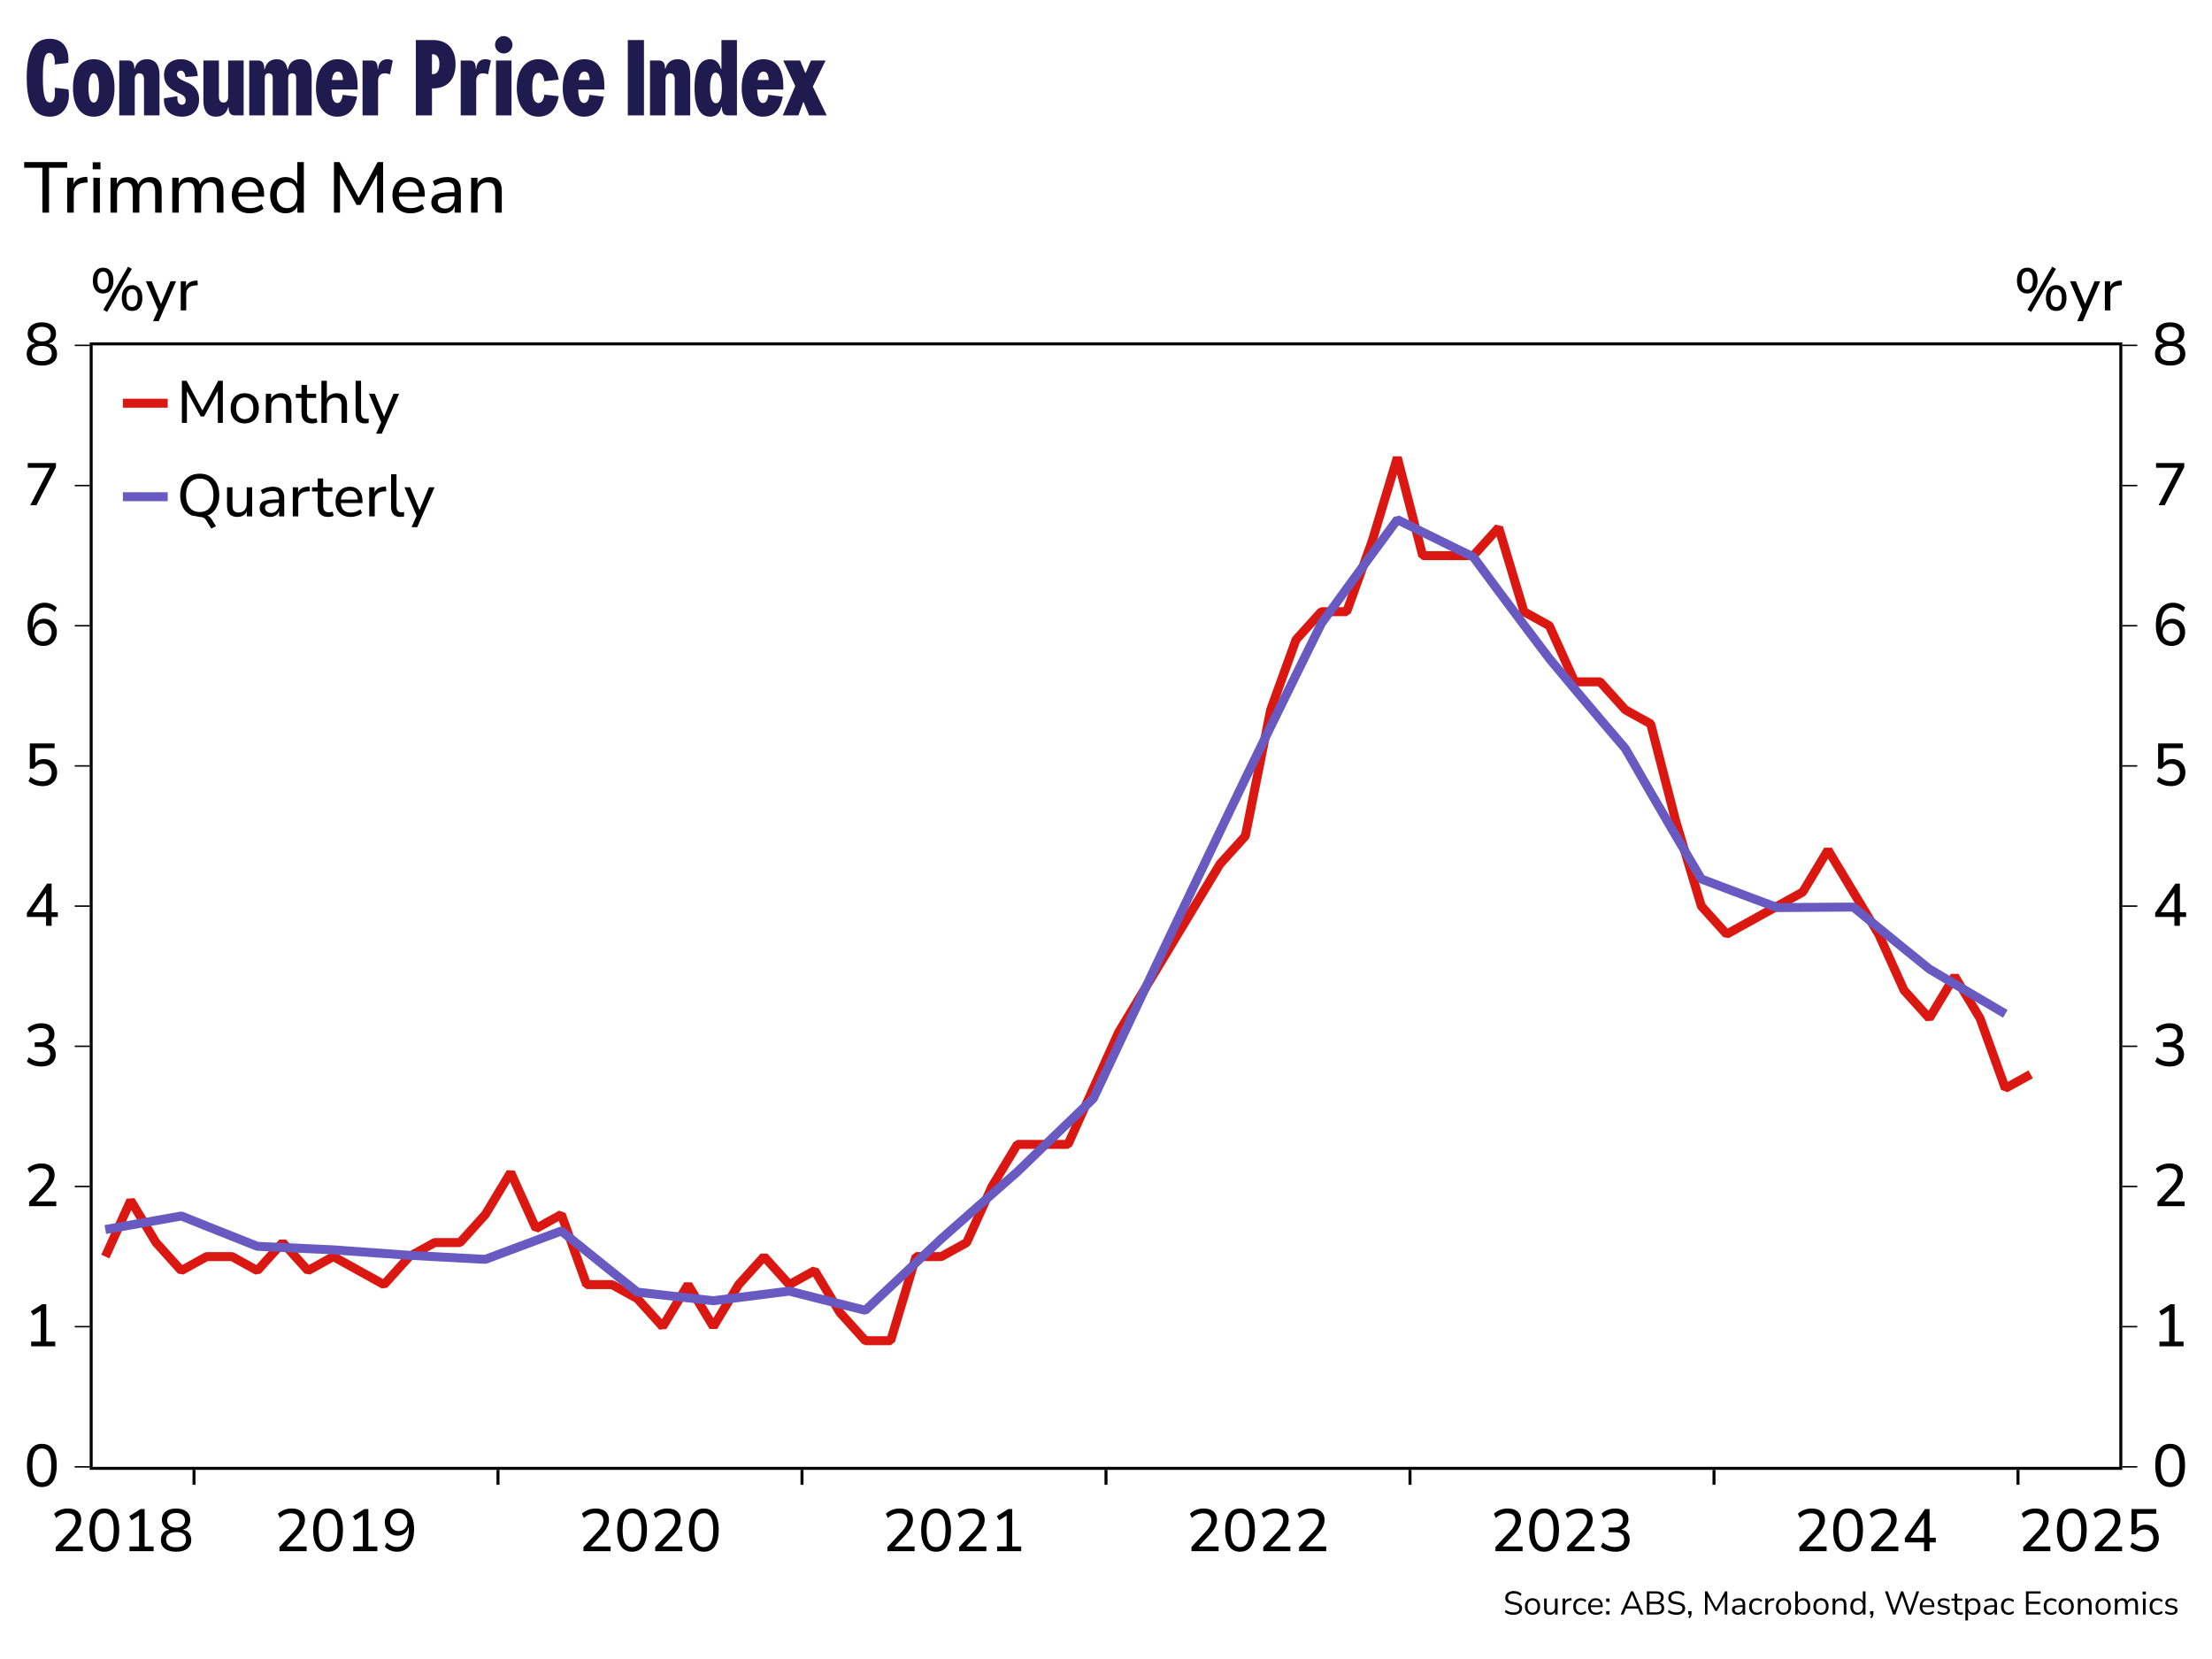 ﻿<?xml version="1.0" encoding="utf-8"?><svg version="1.1" baseProfile="basic" width="740" height="555" xmlns="http://www.w3.org/2000/svg"><rect width="100%" height="100%" fill="#808080" stroke="none"/><style><![CDATA[
text {
  white-space: pre;
}
]]></style><clipPath id="C0"><rect width="680" height="377.18" /></clipPath><clipPath id="C1"><rect width="680" height="377.18" /></clipPath><clipPath id="C2"><rect width="518.005" height="58.56" /></clipPath><clipPath id="C3"><rect width="2000" height="2000" /></clipPath><clipPath id="C4"><rect width="724" height="21.003" /></clipPath><g><rect width="740" height="555" fill="#ffffff" fill-opacity="0" /><g><rect width="740" height="555" fill="#ffffff" /><g transform="matrix(1 0 0 1 8 8)"><path d="M8.676 4.968 C13.248 4.968 15.3 8.496 14.832 13.032 L10.296 13.572 C10.476 11.34 9.936 9.72 8.532 9.72 6.948 9.72 6.336 11.7 6.336 18 6.336 24.3 7.2 26.28 8.712 26.28 10.116 26.28 10.62 24.48 10.296 21.348 L14.868 21.888 C15.732 26.244 13.68 31.032 8.748 31.032 3.456 31.032 0.936 27.036 0.936 18 0.936 8.964 3.456 4.968 8.676 4.968 Z M23.364 16.524 C22.32 16.524 21.6 18 21.6 21.42 21.6 24.84 22.32 26.316 23.364 26.316 24.408 26.316 25.128 24.84 25.128 21.42 25.128 18 24.408 16.524 23.364 16.524 Z M23.364 11.808 C27.504 11.808 30.312 15.012 30.312 21.42 30.312 27.828 27.504 31.032 23.364 31.032 19.224 31.032 16.416 27.828 16.416 21.42 16.416 15.012 19.224 11.808 23.364 11.808 Z M41.112 11.808 C43.992 11.808 45.36 13.788 45.36 17.064 L45.36 30.6 40.176 30.6 40.176 18.504 C40.176 17.316 39.672 16.524 38.628 16.524 37.584 16.524 37.08 17.316 37.08 18.504 L37.08 30.6 31.896 30.6 31.896 12.24 34.848 12.24 C36.18 12.24 36.936 12.924 36.936 14.976 L37.08 14.976 C37.512 13.14 38.88 11.808 41.112 11.808 Z M52.488 11.808 C56.016 11.808 57.996 13.932 58.14 17.424 L54.036 17.784 C53.928 16.416 53.316 15.624 52.452 15.624 51.84 15.624 51.192 16.056 51.192 16.812 51.192 17.712 51.732 18.396 54.252 19.404 56.664 20.376 58.608 21.96 58.608 25.308 58.608 28.548 56.736 31.032 52.884 31.032 48.708 31.032 46.584 28.368 46.872 24.876 L51.372 24.192 C51.156 25.956 51.768 27.036 52.884 27.036 53.604 27.036 54.108 26.532 54.108 25.524 54.108 24.3 53.28 23.796 51.12 22.824 48.312 21.564 46.872 19.764 46.872 17.1 46.872 13.716 49.284 11.808 52.488 11.808 Z M60.048 12.24 L65.232 12.24 65.232 24.336 C65.232 25.524 65.736 26.316 66.78 26.316 67.824 26.316 68.328 25.524 68.328 24.336 L68.328 12.24 73.512 12.24 73.512 30.6 70.56 30.6 C69.228 30.6 68.472 29.916 68.472 27.864 L68.328 27.864 C67.896 29.7 66.528 31.032 64.296 31.032 61.416 31.032 60.048 29.052 60.048 25.776 L60.048 12.24 Z M84.528 11.808 C86.724 11.808 87.804 13.032 88.2 15.192 L88.344 15.192 C88.704 12.924 90.288 11.808 92.376 11.808 95.112 11.808 96.264 13.68 96.264 16.992 L96.264 30.6 91.08 30.6 91.08 18 C91.08 17.172 90.684 16.524 89.748 16.524 88.812 16.524 88.416 17.172 88.416 18 L88.416 30.6 83.232 30.6 83.232 18 C83.232 17.172 82.836 16.524 81.9 16.524 80.964 16.524 80.568 17.172 80.568 18 L80.568 30.6 75.384 30.6 75.384 12.24 78.336 12.24 C79.668 12.24 80.424 12.924 80.424 15.192 L80.568 15.192 C81 12.924 82.62 11.808 84.528 11.808 Z M105.012 15.948 C103.968 15.948 103.32 16.74 103.032 18.756 L106.74 18.756 C106.668 16.992 106.164 15.948 105.012 15.948 Z M104.94 11.808 C109.98 11.808 111.636 16.056 111.636 20.736 L111.636 21.96 102.888 21.96 C102.96 24.948 103.572 26.46 104.868 26.46 105.876 26.46 106.416 25.38 106.632 23.724 L111.456 24.336 C110.628 28.656 108.576 31.032 104.76 31.032 100.944 31.032 97.704 27.828 97.704 21.42 97.704 15.012 101.052 11.808 104.94 11.808 Z M121.608 11.808 C122.328 11.808 122.94 11.988 123.408 12.276 L122.436 16.92 C121.968 16.668 121.392 16.524 120.708 16.524 119.268 16.524 118.476 17.532 118.476 18.972 L118.476 30.6 113.292 30.6 113.292 12.24 116.244 12.24 C117.576 12.24 118.332 12.78 118.332 15.048 L118.476 15.048 C118.692 12.708 119.952 11.808 121.608 11.808 Z M136.512 10.152 L136.512 16.812 136.872 16.812 C137.988 16.812 138.996 15.948 138.996 13.464 138.996 10.98 137.988 10.152 136.872 10.152 L136.512 10.152 Z M131.112 5.4 L136.908 5.4 C141.156 5.4 144.396 7.848 144.396 13.464 144.396 19.08 141.156 21.564 136.908 21.564 L136.512 21.564 136.512 30.6 131.112 30.6 131.112 5.4 Z M154.44 11.808 C155.16 11.808 155.772 11.988 156.24 12.276 L155.268 16.92 C154.8 16.668 154.224 16.524 153.54 16.524 152.1 16.524 151.308 17.532 151.308 18.972 L151.308 30.6 146.124 30.6 146.124 12.24 149.076 12.24 C150.408 12.24 151.164 12.78 151.164 15.048 L151.308 15.048 C151.524 12.708 152.784 11.808 154.44 11.808 Z M157.932 12.24 L163.116 12.24 163.116 30.6 157.932 30.6 157.932 12.24 Z M160.524 4.068 C162.108 4.068 163.44 5.4 163.44 6.984 163.44 8.568 162.108 9.9 160.524 9.9 158.94 9.9 157.608 8.568 157.608 6.984 157.608 5.4 158.94 4.068 160.524 4.068 Z M172.08 11.808 C176.004 11.808 178.2 14.328 178.92 18.648 L174.096 19.188 C173.916 17.568 173.268 16.38 172.188 16.38 170.712 16.38 170.064 18.072 170.064 21.42 170.064 24.768 170.712 26.46 172.188 26.46 173.268 26.46 173.916 25.272 174.096 23.652 L178.92 24.192 C178.128 28.476 176.004 31.032 172.08 31.032 168.192 31.032 164.88 27.828 164.88 21.42 164.88 15.012 168.192 11.808 172.08 11.808 Z M187.56 15.948 C186.516 15.948 185.868 16.74 185.58 18.756 L189.288 18.756 C189.216 16.992 188.712 15.948 187.56 15.948 Z M187.488 11.808 C192.528 11.808 194.184 16.056 194.184 20.736 L194.184 21.96 185.436 21.96 C185.508 24.948 186.12 26.46 187.416 26.46 188.424 26.46 188.964 25.38 189.18 23.724 L194.004 24.336 C193.176 28.656 191.124 31.032 187.308 31.032 183.492 31.032 180.252 27.828 180.252 21.42 180.252 15.012 183.6 11.808 187.488 11.808 Z M202.032 5.4 L207.432 5.4 207.432 30.6 202.032 30.6 202.032 5.4 Z M218.664 11.808 C221.544 11.808 222.912 13.788 222.912 17.064 L222.912 30.6 217.728 30.6 217.728 18.504 C217.728 17.316 217.224 16.524 216.18 16.524 215.136 16.524 214.632 17.316 214.632 18.504 L214.632 30.6 209.448 30.6 209.448 12.24 212.4 12.24 C213.732 12.24 214.488 12.924 214.488 14.976 L214.632 14.976 C215.064 13.14 216.432 11.808 218.664 11.808 Z M231.372 16.308 C230.328 16.308 229.536 18 229.536 21.42 229.536 24.84 230.292 26.532 231.516 26.532 232.74 26.532 233.496 24.84 233.496 21.42 233.496 18 232.632 16.308 231.372 16.308 Z M233.352 5.4 L238.536 5.4 238.536 30.6 235.584 30.6 C234.252 30.6 233.496 29.88 233.496 27.792 L233.352 27.792 C232.848 29.772 231.588 31.032 229.608 31.032 226.224 31.032 224.352 27.936 224.352 21.42 224.352 14.904 226.224 11.808 229.608 11.808 231.372 11.808 232.596 12.96 233.208 15.12 L233.352 15.12 233.352 5.4 Z M247.428 15.948 C246.384 15.948 245.736 16.74 245.448 18.756 L249.156 18.756 C249.084 16.992 248.58 15.948 247.428 15.948 Z M247.356 11.808 C252.396 11.808 254.052 16.056 254.052 20.736 L254.052 21.96 245.304 21.96 C245.376 24.948 245.988 26.46 247.284 26.46 248.292 26.46 248.832 25.38 249.048 23.724 L253.872 24.336 C253.044 28.656 250.992 31.032 247.176 31.032 243.36 31.032 240.12 27.828 240.12 21.42 240.12 15.012 243.468 11.808 247.356 11.808 Z M254.016 12.24 L259.668 12.24 261.396 16.38 261.54 16.38 263.304 12.24 268.2 12.24 263.916 20.988 268.56 30.6 262.692 30.6 260.856 26.172 260.712 26.172 259.092 30.6 253.872 30.6 258.048 20.772 254.016 12.24 Z" fill="#1f1b4f" /><g transform="matrix(1 0 0 1 0 38.88)"><path d="M0.096 7.343 L14.472 7.343 14.472 9.239 8.4 9.239 8.4 24.263 6.192 24.263 6.168 9.239 0.096 9.239 0.096 7.343 Z M21.168 12.263 L21.336 14.159 19.968 14.279 C18.912 14.391 18.1 14.735 17.532 15.311 16.964 15.887 16.68 16.679 16.68 17.687 L16.68 24.263 14.472 24.263 14.472 12.575 16.608 12.575 16.608 14.798 16.908 14.096 C17.14 13.734 17.424 13.431 17.76 13.187 18.432 12.699 19.32 12.415 20.424 12.335 L21.168 12.263 Z M23.232 12.575 L25.416 12.599 25.416 24.263 23.256 24.263 23.232 12.575 Z M23.016 7.415 L25.608 7.415 25.632 9.767 23.016 9.743 23.016 7.415 Z M34.752 12.359 C35.744 12.359 36.544 12.595 37.152 13.067 37.456 13.303 37.71 13.6 37.914 13.958 L38.235 14.833 38.643 14.033 C38.901 13.685 39.216 13.383 39.588 13.127 40.332 12.615 41.2 12.359 42.192 12.359 43.072 12.359 43.796 12.531 44.364 12.875 44.932 13.219 45.36 13.731 45.648 14.411 45.936 15.091 46.08 15.959 46.08 17.015 L46.08 24.263 43.896 24.263 43.896 17.111 C43.896 16.087 43.72 15.335 43.368 14.855 43.016 14.375 42.424 14.135 41.592 14.135 40.984 14.135 40.456 14.279 40.008 14.567 39.56 14.855 39.216 15.263 38.976 15.791 38.736 16.319 38.616 16.951 38.616 17.687 L38.616 24.263 36.432 24.263 36.432 17.111 C36.432 16.087 36.256 15.335 35.904 14.855 35.552 14.375 34.96 14.135 34.128 14.135 33.52 14.135 32.992 14.279 32.544 14.567 32.096 14.855 31.752 15.263 31.512 15.791 31.272 16.319 31.152 16.951 31.152 17.687 L31.152 24.263 28.968 24.263 28.968 12.575 31.104 12.575 31.104 14.661 31.704 13.619 C32.072 13.211 32.516 12.899 33.036 12.683 33.556 12.467 34.128 12.359 34.752 12.359 Z M55.416 12.359 C56.408 12.359 57.208 12.595 57.816 13.067 58.12 13.303 58.374 13.6 58.578 13.958 L58.899 14.833 59.307 14.033 C59.565 13.685 59.88 13.383 60.252 13.127 60.996 12.615 61.864 12.359 62.856 12.359 63.736 12.359 64.46 12.531 65.028 12.875 65.596 13.219 66.024 13.731 66.312 14.411 66.6 15.091 66.744 15.959 66.744 17.015 L66.744 24.263 64.56 24.263 64.56 17.111 C64.56 16.087 64.384 15.335 64.032 14.855 63.68 14.375 63.088 14.135 62.256 14.135 61.648 14.135 61.12 14.279 60.672 14.567 60.224 14.855 59.88 15.263 59.64 15.791 59.4 16.319 59.28 16.951 59.28 17.687 L59.28 24.263 57.096 24.263 57.096 17.111 C57.096 16.087 56.92 15.335 56.568 14.855 56.216 14.375 55.624 14.135 54.792 14.135 54.184 14.135 53.656 14.279 53.208 14.567 52.76 14.855 52.416 15.263 52.176 15.791 51.936 16.319 51.816 16.951 51.816 17.687 L51.816 24.263 49.632 24.263 49.632 12.575 51.768 12.575 51.768 14.661 52.368 13.619 C52.736 13.211 53.18 12.899 53.7 12.683 54.22 12.467 54.792 12.359 55.416 12.359 Z M75.288 13.943 C74.52 13.943 73.864 14.123 73.32 14.483 72.776 14.843 72.36 15.347 72.072 15.995 71.928 16.319 71.82 16.668 71.748 17.042 L71.705 17.519 78.463 17.519 78.3 16.196 C78.164 15.714 77.96 15.303 77.688 14.963 77.144 14.283 76.344 13.943 75.288 13.943 Z M75.24 12.359 C76.312 12.359 77.228 12.591 77.988 13.055 78.748 13.519 79.332 14.179 79.74 15.035 80.148 15.891 80.352 16.919 80.352 18.119 L80.352 18.911 71.687 18.911 71.757 19.706 C71.835 20.108 71.952 20.471 72.108 20.795 72.42 21.443 72.872 21.931 73.464 22.259 74.056 22.587 74.784 22.751 75.648 22.751 76.336 22.751 77.004 22.643 77.652 22.427 78.3 22.211 78.912 21.871 79.488 21.407 L80.16 22.919 C79.632 23.399 78.956 23.779 78.132 24.059 77.308 24.339 76.48 24.479 75.648 24.479 74.384 24.479 73.3 24.235 72.396 23.747 71.492 23.259 70.792 22.563 70.296 21.659 69.8 20.755 69.552 19.687 69.552 18.455 69.552 17.239 69.796 16.175 70.284 15.263 70.772 14.351 71.444 13.639 72.3 13.127 73.156 12.615 74.136 12.359 75.24 12.359 Z M88.032 14.087 C86.992 14.087 86.156 14.455 85.524 15.191 84.892 15.927 84.576 16.999 84.576 18.407 84.576 19.815 84.892 20.891 85.524 21.635 86.156 22.379 86.992 22.751 88.032 22.751 89.088 22.751 89.928 22.379 90.552 21.635 91.176 20.891 91.488 19.815 91.488 18.407 91.488 16.999 91.176 15.927 90.552 15.191 89.928 14.455 89.088 14.087 88.032 14.087 Z M91.464 7.343 L93.648 7.343 93.648 24.263 91.488 24.263 91.488 22.073 91.173 22.757 C90.923 23.113 90.608 23.423 90.228 23.687 89.468 24.215 88.568 24.479 87.528 24.479 86.504 24.479 85.604 24.235 84.828 23.747 84.052 23.259 83.448 22.555 83.016 21.635 82.584 20.715 82.368 19.639 82.368 18.407 82.368 17.159 82.58 16.083 83.004 15.179 83.428 14.275 84.028 13.579 84.804 13.091 85.58 12.603 86.488 12.359 87.528 12.359 88.568 12.359 89.464 12.619 90.216 13.139 90.592 13.399 90.906 13.702 91.158 14.048 L91.464 14.675 91.464 7.343 Z M103.728 7.343 L105.6 7.343 111.971 19.292 118.32 7.343 120.168 7.343 120.168 24.263 118.152 24.263 118.152 11.424 112.656 21.671 111.264 21.671 105.744 11.479 105.744 24.263 103.728 24.263 103.728 7.343 Z M129.024 13.943 C128.256 13.943 127.6 14.123 127.056 14.483 126.512 14.843 126.096 15.347 125.808 15.995 125.664 16.319 125.556 16.668 125.484 17.042 L125.441 17.519 132.199 17.519 132.036 16.196 C131.9 15.714 131.696 15.303 131.424 14.963 130.88 14.283 130.08 13.943 129.024 13.943 Z M128.976 12.359 C130.048 12.359 130.964 12.591 131.724 13.055 132.484 13.519 133.068 14.179 133.476 15.035 133.884 15.891 134.088 16.919 134.088 18.119 L134.088 18.911 125.423 18.911 125.493 19.706 C125.571 20.108 125.688 20.471 125.844 20.795 126.156 21.443 126.608 21.931 127.2 22.259 127.792 22.587 128.52 22.751 129.384 22.751 130.072 22.751 130.74 22.643 131.388 22.427 132.036 22.211 132.648 21.871 133.224 21.407 L133.896 22.919 C133.368 23.399 132.692 23.779 131.868 24.059 131.044 24.339 130.216 24.479 129.384 24.479 128.12 24.479 127.036 24.235 126.132 23.747 125.228 23.259 124.528 22.563 124.032 21.659 123.536 20.755 123.288 19.687 123.288 18.455 123.288 17.239 123.532 16.175 124.02 15.263 124.508 14.351 125.18 13.639 126.036 13.127 126.892 12.615 127.872 12.359 128.976 12.359 Z M143.304 18.839 C142.376 18.839 141.6 18.871 140.976 18.935 140.352 18.999 139.856 19.103 139.488 19.247 139.12 19.391 138.856 19.587 138.696 19.835 138.536 20.083 138.456 20.391 138.456 20.759 138.456 21.383 138.676 21.895 139.116 22.295 139.556 22.695 140.16 22.895 140.928 22.895 141.536 22.895 142.072 22.747 142.536 22.451 143 22.155 143.368 21.755 143.64 21.251 143.912 20.747 144.048 20.167 144.048 19.511 L144.048 18.839 143.304 18.839 Z M141.576 12.359 C142.616 12.359 143.472 12.523 144.144 12.851 144.816 13.179 145.32 13.683 145.656 14.363 145.992 15.043 146.16 15.911 146.16 16.967 L146.16 24.263 144.096 24.263 144.096 22.06 143.592 23.135 C143.24 23.567 142.804 23.899 142.284 24.131 141.764 24.363 141.176 24.479 140.52 24.479 139.72 24.479 138.996 24.319 138.348 23.999 137.7 23.679 137.196 23.247 136.836 22.703 136.476 22.159 136.296 21.551 136.296 20.879 136.296 20.015 136.512 19.335 136.944 18.839 137.376 18.343 138.104 17.987 139.128 17.771 140.152 17.555 141.528 17.447 143.256 17.447 L144.048 17.447 144.048 16.751 C144.048 15.807 143.856 15.123 143.472 14.699 143.088 14.275 142.44 14.063 141.528 14.063 140.856 14.063 140.188 14.167 139.524 14.375 138.86 14.583 138.176 14.903 137.472 15.335 L136.776 13.775 C137.192 13.487 137.668 13.235 138.204 13.019 138.74 12.803 139.3 12.639 139.884 12.527 140.468 12.415 141.032 12.359 141.576 12.359 Z M155.712 12.359 C156.656 12.359 157.432 12.531 158.04 12.875 158.648 13.219 159.104 13.731 159.408 14.411 159.712 15.091 159.864 15.959 159.864 17.015 L159.864 24.263 157.68 24.263 157.68 17.135 C157.68 16.447 157.592 15.879 157.416 15.431 157.24 14.983 156.964 14.655 156.588 14.447 156.212 14.239 155.736 14.135 155.16 14.135 154.472 14.119 153.872 14.255 153.36 14.543 152.848 14.831 152.456 15.239 152.184 15.767 151.912 16.295 151.776 16.919 151.776 17.639 L151.776 24.263 149.592 24.263 149.616 12.599 151.728 12.575 151.728 14.642 152.127 13.919 C152.401 13.575 152.728 13.287 153.108 13.055 153.868 12.591 154.736 12.359 155.712 12.359 Z" /></g><g transform="matrix(1 0 0 1 0 75.617)"><g><g transform="matrix(1 0 0 1 22 30.92)"><g><rect x="0.5" y="0.5" width="679" height="376.18" fill="none" stroke="#ffffff" stroke-opacity="0" /><rect x="1" y="1" width="678" height="375.18" fill="#ffffff" fill-opacity="0" /></g></g><g clip-path="url(#C0)" transform="matrix(1 0 0 1 22 30.92)"><g><path d="M649.337 244.867 L649.337 244.867 640.862 249.557 632.388 226.108 623.913 212.039 615.438 226.108 606.962 216.728 598.487 197.97 590.013 183.9 581.538 169.831 573.062 183.9 564.587 188.59 556.112 193.28 547.638 197.97 539.163 188.59 530.688 160.452 522.212 127.623 513.737 122.933 505.262 113.554 496.788 113.554 488.312 94.795 479.837 90.105 471.363 61.967 462.887 71.346 445.938 71.346 437.462 38.518 428.988 66.656 420.512 90.105 412.038 90.105 403.562 99.485 395.087 122.933 386.613 165.141 378.137 174.521 369.663 188.59 361.188 202.659 352.712 216.728 344.238 230.798 335.762 249.557 327.288 268.316 310.337 268.316 301.863 282.385 293.387 301.144 284.913 305.834 276.438 305.834 267.962 333.972 259.488 333.972 251.012 324.593 242.537 310.524 234.062 315.213 225.588 305.834 217.113 315.213 208.637 329.283 200.162 315.213 191.688 329.283 183.213 319.903 174.738 315.213 166.262 315.213 157.787 291.764 149.312 296.454 140.838 277.695 132.363 291.764 123.888 301.144 115.412 301.144 106.938 305.834 98.463 315.213 89.987 310.524 81.513 305.834 73.037 310.524 64.562 301.144 56.087 310.524 47.612 305.834 39.138 305.834 30.663 310.524 22.188 301.144 13.713 287.075 5.237 305.834 " fill="none" stroke="#da1710" stroke-width="3" stroke-miterlimit="0.5" /><path d="M640.862 224.627 L640.862 224.627 632.388 219.656 623.913 214.658 615.438 209.633 606.962 202.782 598.487 195.874 590.013 188.91 581.538 188.969 573.062 189.027 564.587 189.087 556.112 185.923 547.638 182.734 539.163 179.519 530.688 165.146 522.212 150.61 513.737 135.907 505.262 125.985 496.788 115.94 488.312 105.772 479.837 94.557 471.363 83.228 462.887 71.782 454.413 67.658 445.938 63.494 437.462 59.289 428.988 70.801 420.512 82.391 412.038 94.058 403.562 111.257 395.087 128.547 386.613 145.928 378.137 163.583 369.663 181.291 361.188 199.052 352.712 216.979 344.238 234.947 335.762 252.956 327.288 261.105 318.812 269.281 310.337 277.484 301.863 284.936 293.387 292.404 284.913 299.887 276.438 307.866 267.962 315.842 259.488 323.815 251.012 321.68 242.537 319.538 234.062 317.389 225.588 318.46 217.113 319.534 208.637 320.61 200.162 319.652 191.688 318.69 183.213 317.727 174.738 310.927 166.262 304.111 157.787 297.277 149.312 300.432 140.838 303.594 132.363 306.762 123.888 306.311 115.412 305.858 106.938 305.405 98.463 304.8 89.987 304.194 81.513 303.586 73.037 303.191 64.562 302.794 56.087 302.397 47.612 299.03 39.138 295.653 30.663 292.264 22.188 293.769 13.713 295.277 5.237 296.789 " fill="none" stroke="#685ac0" stroke-width="3" stroke-miterlimit="0.5" /></g></g><g transform="matrix(1 0 0 1 22 0)"><path d="M14.18 13.08 C13.593 13.08 13.13 13.327 12.79 13.82 12.45 14.313 12.28 15.067 12.28 16.08 12.28 17.093 12.45 17.85 12.79 18.35 13.13 18.85 13.593 19.1 14.18 19.1 14.767 19.1 15.227 18.85 15.56 18.35 15.893 17.85 16.06 17.093 16.06 16.08 16.06 15.08 15.893 14.33 15.56 13.83 15.227 13.33 14.767 13.08 14.18 13.08 Z M14.18 11.78 C14.887 11.78 15.5 11.95 16.02 12.29 16.54 12.63 16.937 13.12 17.21 13.76 17.483 14.4 17.62 15.173 17.62 16.08 17.62 16.987 17.483 17.763 17.21 18.41 16.937 19.057 16.543 19.55 16.03 19.89 15.517 20.23 14.9 20.4 14.18 20.4 13.46 20.4 12.843 20.23 12.33 19.89 11.817 19.55 11.423 19.057 11.15 18.41 10.877 17.763 10.74 16.987 10.74 16.08 10.74 14.733 11.047 13.68 11.66 12.92 12.273 12.16 13.113 11.78 14.18 11.78 Z M4.5 7.24 C3.913 7.24 3.45 7.487 3.11 7.98 2.77 8.473 2.6 9.227 2.6 10.24 2.6 11.253 2.77 12.01 3.11 12.51 3.45 13.01 3.913 13.26 4.5 13.26 5.087 13.26 5.547 13.01 5.88 12.51 6.213 12.01 6.38 11.253 6.38 10.24 6.38 9.24 6.213 8.49 5.88 7.99 5.547 7.49 5.087 7.24 4.5 7.24 Z M4.5 5.94 C5.207 5.94 5.82 6.11 6.34 6.45 6.86 6.79 7.257 7.28 7.53 7.92 7.803 8.56 7.94 9.333 7.94 10.24 7.94 11.147 7.803 11.923 7.53 12.57 7.257 13.217 6.863 13.71 6.35 14.05 5.837 14.39 5.22 14.56 4.5 14.56 3.78 14.56 3.163 14.39 2.65 14.05 2.137 13.71 1.743 13.217 1.47 12.57 1.197 11.923 1.06 11.147 1.06 10.24 1.06 8.893 1.367 7.84 1.98 7.08 2.593 6.32 3.433 5.94 4.5 5.94 Z M12.86 5.6 L14.1 6.34 5.82 20.74 4.56 20 12.86 5.6 Z M18.8 10.48 L20.76 10.48 23.862 18.117 27.02 10.48 28.9 10.48 23.1 23.82 21.2 23.82 22.894 20.013 18.8 10.48 Z M36.04 10.22 L36.18 11.8 35.04 11.9 C34.16 11.993 33.483 12.28 33.01 12.76 32.537 13.24 32.3 13.9 32.3 14.74 L32.3 20.22 30.46 20.22 30.46 10.48 32.24 10.48 32.24 12.332 32.49 11.748 C32.683 11.446 32.92 11.193 33.2 10.99 33.76 10.583 34.5 10.347 35.42 10.28 L36.04 10.22 Z" /></g><g transform="matrix(1 0 0 1 665.7 0)"><path d="M14.18 13.08 C13.593 13.08 13.13 13.327 12.79 13.82 12.45 14.313 12.28 15.067 12.28 16.08 12.28 17.093 12.45 17.85 12.79 18.35 13.13 18.85 13.593 19.1 14.18 19.1 14.767 19.1 15.227 18.85 15.56 18.35 15.893 17.85 16.06 17.093 16.06 16.08 16.06 15.08 15.893 14.33 15.56 13.83 15.227 13.33 14.767 13.08 14.18 13.08 Z M14.18 11.78 C14.887 11.78 15.5 11.95 16.02 12.29 16.54 12.63 16.937 13.12 17.21 13.76 17.483 14.4 17.62 15.173 17.62 16.08 17.62 16.987 17.483 17.763 17.21 18.41 16.937 19.057 16.543 19.55 16.03 19.89 15.517 20.23 14.9 20.4 14.18 20.4 13.46 20.4 12.843 20.23 12.33 19.89 11.817 19.55 11.423 19.057 11.15 18.41 10.877 17.763 10.74 16.987 10.74 16.08 10.74 14.733 11.047 13.68 11.66 12.92 12.273 12.16 13.113 11.78 14.18 11.78 Z M4.5 7.24 C3.913 7.24 3.45 7.487 3.11 7.98 2.77 8.473 2.6 9.227 2.6 10.24 2.6 11.253 2.77 12.01 3.11 12.51 3.45 13.01 3.913 13.26 4.5 13.26 5.087 13.26 5.547 13.01 5.88 12.51 6.213 12.01 6.38 11.253 6.38 10.24 6.38 9.24 6.213 8.49 5.88 7.99 5.547 7.49 5.087 7.24 4.5 7.24 Z M4.5 5.94 C5.207 5.94 5.82 6.11 6.34 6.45 6.86 6.79 7.257 7.28 7.53 7.92 7.803 8.56 7.94 9.333 7.94 10.24 7.94 11.147 7.803 11.923 7.53 12.57 7.257 13.217 6.863 13.71 6.35 14.05 5.837 14.39 5.22 14.56 4.5 14.56 3.78 14.56 3.163 14.39 2.65 14.05 2.137 13.71 1.743 13.217 1.47 12.57 1.197 11.923 1.06 11.147 1.06 10.24 1.06 8.893 1.367 7.84 1.98 7.08 2.593 6.32 3.433 5.94 4.5 5.94 Z M12.86 5.6 L14.1 6.34 5.82 20.74 4.56 20 12.86 5.6 Z M18.8 10.48 L20.76 10.48 23.862 18.117 27.02 10.48 28.9 10.48 23.1 23.82 21.2 23.82 22.894 20.013 18.8 10.48 Z M36.04 10.22 L36.18 11.8 35.04 11.9 C34.16 11.993 33.483 12.28 33.01 12.76 32.537 13.24 32.3 13.9 32.3 14.74 L32.3 20.22 30.46 20.22 30.46 10.48 32.24 10.48 32.24 12.332 32.49 11.748 C32.683 11.446 32.92 11.193 33.2 10.99 33.76 10.583 34.5 10.347 35.42 10.28 L36.04 10.22 Z" /></g><g transform="matrix(1 0 0 1 22 30.92)"><rect x="0.5" y="0.5" width="679" height="376.18" fill="none" stroke="#000000" /></g><g transform="matrix(1 0 0 1 22 30.92)"><g clip-path="url(#C1)"><g clip-path="url(#C2)" transform="matrix(1 0 0 1 10.107 6.713)"><g><rect width="518.005" height="58.56" fill="#bfc4bf" fill-opacity="0" /><g transform="matrix(1 0 0 1 -2 -2)"><g><g transform="matrix(1 0 0 1 2 2)"><g><g transform="matrix(1 0 0 1 1 12.14)"><path d="M0 1.5 L15 1.5 " fill="none" stroke="#da1710" stroke-width="3" /></g><g transform="matrix(1 0 0 1 16 0)"><g transform="matrix(1 0 0 1 3 0)"><path d="M1.74 6.12 L3.3 6.12 8.609 16.078 13.9 6.12 15.44 6.12 15.44 20.22 13.76 20.22 13.76 9.52 9.18 18.06 8.02 18.06 3.42 9.566 3.42 20.22 1.74 20.22 1.74 6.12 Z M22.76 11.72 C21.893 11.733 21.197 12.047 20.67 12.66 20.143 13.273 19.88 14.167 19.88 15.34 19.88 16.513 20.143 17.41 20.67 18.03 21.197 18.65 21.893 18.967 22.76 18.98 23.64 18.967 24.34 18.65 24.86 18.03 25.38 17.41 25.647 16.513 25.66 15.34 25.647 14.167 25.38 13.273 24.86 12.66 24.34 12.047 23.64 11.733 22.76 11.72 Z M22.76 10.3 C23.72 10.3 24.553 10.507 25.26 10.92 25.967 11.333 26.513 11.92 26.9 12.68 27.287 13.44 27.48 14.327 27.48 15.34 27.48 16.38 27.287 17.277 26.9 18.03 26.513 18.783 25.967 19.367 25.26 19.78 24.553 20.193 23.72 20.4 22.76 20.4 21.8 20.4 20.967 20.193 20.26 19.78 19.553 19.367 19.01 18.783 18.63 18.03 18.25 17.277 18.06 16.387 18.06 15.36 18.047 14.32 18.233 13.423 18.62 12.67 19.007 11.917 19.553 11.333 20.26 10.92 20.967 10.507 21.8 10.3 22.76 10.3 Z M34.92 10.3 C35.707 10.3 36.353 10.443 36.86 10.73 37.367 11.017 37.747 11.443 38 12.01 38.253 12.577 38.38 13.3 38.38 14.18 L38.38 20.22 36.56 20.22 36.56 14.28 C36.56 13.707 36.487 13.233 36.34 12.86 36.193 12.487 35.963 12.213 35.65 12.04 35.337 11.867 34.94 11.78 34.46 11.78 33.887 11.767 33.387 11.88 32.96 12.12 32.533 12.36 32.207 12.7 31.98 13.14 31.753 13.58 31.64 14.1 31.64 14.7 L31.64 20.22 29.82 20.22 29.84 10.5 31.6 10.48 31.6 12.202 31.933 11.6 C32.161 11.313 32.433 11.073 32.75 10.88 33.383 10.493 34.107 10.3 34.92 10.3 Z M41.76 7.52 L43.58 7.52 43.58 10.48 46.64 10.48 46.64 11.88 43.58 11.88 43.58 16.64 C43.58 17.373 43.733 17.927 44.04 18.3 44.347 18.673 44.853 18.86 45.56 18.86 45.773 18.86 45.983 18.837 46.19 18.79 46.397 18.743 46.593 18.693 46.78 18.64 L47.08 20 C46.893 20.12 46.63 20.217 46.29 20.29 45.95 20.363 45.62 20.4 45.3 20.4 44.113 20.4 43.227 20.09 42.64 19.47 42.053 18.85 41.76 17.96 41.76 16.8 L41.76 11.88 39.86 11.88 39.86 10.48 41.76 10.48 41.76 7.52 Z M48.42 6.12 L50.24 6.12 50.24 12.129 50.532 11.6 C50.761 11.313 51.033 11.073 51.35 10.88 51.983 10.493 52.707 10.3 53.52 10.3 54.307 10.3 54.953 10.443 55.46 10.73 55.967 11.017 56.347 11.447 56.6 12.02 56.853 12.593 56.98 13.313 56.98 14.18 L56.98 20.22 55.16 20.22 55.16 14.28 C55.16 13.707 55.087 13.233 54.94 12.86 54.793 12.487 54.563 12.213 54.25 12.04 53.937 11.867 53.54 11.78 53.06 11.78 52.5 11.78 52.007 11.9 51.58 12.14 51.153 12.38 50.823 12.72 50.59 13.16 50.357 13.6 50.24 14.113 50.24 14.7 L50.24 20.22 48.42 20.22 48.42 6.12 Z M59.86 6.12 L61.68 6.12 61.68 16.8 C61.68 17.253 61.743 17.637 61.87 17.95 61.997 18.263 62.183 18.493 62.43 18.64 62.677 18.787 62.987 18.86 63.36 18.86 63.507 18.86 63.657 18.853 63.81 18.84 63.963 18.827 64.107 18.8 64.24 18.76 L64.2 20.24 C63.987 20.293 63.777 20.333 63.57 20.36 63.363 20.387 63.16 20.4 62.96 20.4 61.92 20.4 61.143 20.103 60.63 19.51 60.117 18.917 59.86 18.06 59.86 16.94 L59.86 6.12 Z M64.32 10.48 L66.28 10.48 69.382 18.117 72.54 10.48 74.42 10.48 68.62 23.82 66.72 23.82 68.414 20.013 64.32 10.48 Z" /></g></g></g></g><g transform="matrix(1 0 0 1 2 33.28)"><g><g transform="matrix(1 0 0 1 1 12.14)"><path d="M0 1.5 L15 1.5 " fill="none" stroke="#685ac0" stroke-width="3" /></g><g transform="matrix(1 0 0 1 16 0)"><g transform="matrix(1 0 0 1 3 0)"><path d="M7.72 7.58 C6.76 7.58 5.937 7.797 5.25 8.23 4.563 8.663 4.04 9.297 3.68 10.13 3.32 10.963 3.14 11.973 3.14 13.16 3.14 14.333 3.32 15.34 3.68 16.18 4.04 17.02 4.563 17.66 5.25 18.1 5.937 18.54 6.76 18.76 7.72 18.76 8.68 18.76 9.5 18.54 10.18 18.1 10.86 17.66 11.383 17.02 11.75 16.18 12.117 15.34 12.3 14.333 12.3 13.16 12.3 11.973 12.12 10.963 11.76 10.13 11.4 9.297 10.88 8.663 10.2 8.23 9.52 7.797 8.693 7.58 7.72 7.58 Z M7.72 5.94 C8.72 5.94 9.62 6.107 10.42 6.44 11.22 6.773 11.907 7.253 12.48 7.88 13.053 8.507 13.49 9.263 13.79 10.15 14.09 11.037 14.24 12.033 14.24 13.14 14.24 14.247 14.087 15.247 13.78 16.14 13.473 17.033 13.037 17.8 12.47 18.44 11.903 19.08 11.22 19.567 10.42 19.9 L10.28 19.926 11.08 20.39 C11.32 20.61 11.553 20.913 11.78 21.3 L13.14 23.5 11.58 24.3 9.86 21.48 C9.647 21.133 9.36 20.867 9 20.68 8.64 20.493 8.207 20.4 7.7 20.4 L7.706 20.397 5.02 19.9 C4.22 19.567 3.533 19.08 2.96 18.44 2.387 17.8 1.947 17.037 1.64 16.15 1.333 15.263 1.18 14.267 1.18 13.16 1.18 12.053 1.333 11.057 1.64 10.17 1.947 9.283 2.383 8.523 2.95 7.89 3.517 7.257 4.203 6.773 5.01 6.44 5.817 6.107 6.72 5.94 7.72 5.94 Z M18.66 10.48 L18.66 16.5 C18.66 17.047 18.73 17.503 18.87 17.87 19.01 18.237 19.237 18.507 19.55 18.68 19.863 18.853 20.26 18.94 20.74 18.94 21.287 18.927 21.76 18.8 22.16 18.56 22.56 18.32 22.873 17.983 23.1 17.55 23.327 17.117 23.44 16.6 23.44 16 L23.44 10.5 25.26 10.48 25.24 20.22 23.48 20.22 23.496 18.498 23.218 19.043 C23.003 19.337 22.747 19.587 22.45 19.79 21.857 20.197 21.16 20.4 20.36 20.4 19.573 20.4 18.917 20.253 18.39 19.96 17.863 19.667 17.473 19.233 17.22 18.66 16.967 18.087 16.84 17.367 16.84 16.5 L16.84 10.5 18.66 10.48 Z M33.6 15.7 C32.827 15.7 32.18 15.727 31.66 15.78 31.14 15.833 30.727 15.92 30.42 16.04 30.113 16.16 29.893 16.323 29.76 16.53 29.627 16.737 29.56 16.993 29.56 17.3 29.56 17.82 29.743 18.247 30.11 18.58 30.477 18.913 30.98 19.08 31.62 19.08 32.127 19.08 32.573 18.957 32.96 18.71 33.347 18.463 33.653 18.13 33.88 17.71 34.107 17.29 34.22 16.807 34.22 16.26 L34.22 15.7 33.6 15.7 Z M32.16 10.3 C33.027 10.3 33.74 10.437 34.3 10.71 34.86 10.983 35.28 11.403 35.56 11.97 35.84 12.537 35.98 13.26 35.98 14.14 L35.98 20.22 34.26 20.22 34.26 18.384 33.84 19.28 C33.547 19.64 33.183 19.917 32.75 20.11 32.317 20.303 31.827 20.4 31.28 20.4 30.613 20.4 30.01 20.267 29.47 20 28.93 19.733 28.51 19.373 28.21 18.92 27.91 18.467 27.76 17.96 27.76 17.4 27.76 16.68 27.94 16.113 28.3 15.7 28.66 15.287 29.267 14.99 30.12 14.81 30.973 14.63 32.12 14.54 33.56 14.54 L34.22 14.54 34.22 13.96 C34.22 13.173 34.06 12.603 33.74 12.25 33.42 11.897 32.88 11.72 32.12 11.72 31.56 11.72 31.003 11.807 30.45 11.98 29.897 12.153 29.327 12.42 28.74 12.78 L28.16 11.48 C28.507 11.24 28.903 11.03 29.35 10.85 29.797 10.67 30.263 10.533 30.75 10.44 31.237 10.347 31.707 10.3 32.16 10.3 Z M44.42 10.22 L44.56 11.8 43.42 11.9 C42.54 11.993 41.863 12.28 41.39 12.76 40.917 13.24 40.68 13.9 40.68 14.74 L40.68 20.22 38.84 20.22 38.84 10.48 40.62 10.48 40.62 12.332 40.87 11.748 C41.063 11.446 41.3 11.193 41.58 10.99 42.14 10.583 42.88 10.347 43.8 10.28 L44.42 10.22 Z M47.18 7.52 L49 7.52 49 10.48 52.06 10.48 52.06 11.88 49 11.88 49 16.64 C49 17.373 49.153 17.927 49.46 18.3 49.767 18.673 50.273 18.86 50.98 18.86 51.193 18.86 51.403 18.837 51.61 18.79 51.817 18.743 52.013 18.693 52.2 18.64 L52.5 20 C52.313 20.12 52.05 20.217 51.71 20.29 51.37 20.363 51.04 20.4 50.72 20.4 49.533 20.4 48.647 20.09 48.06 19.47 47.473 18.85 47.18 17.96 47.18 16.8 L47.18 11.88 45.28 11.88 45.28 10.48 47.18 10.48 47.18 7.52 Z M57.94 11.62 C57.3 11.62 56.753 11.77 56.3 12.07 55.847 12.37 55.5 12.79 55.26 13.33 55.14 13.6 55.05 13.891 54.99 14.203 L54.954 14.6 60.586 14.6 60.45 13.498 C60.337 13.096 60.167 12.753 59.94 12.47 59.487 11.903 58.82 11.62 57.94 11.62 Z M57.9 10.3 C58.793 10.3 59.557 10.493 60.19 10.88 60.823 11.267 61.31 11.817 61.65 12.53 61.99 13.243 62.16 14.1 62.16 15.1 L62.16 15.76 54.939 15.76 54.998 16.422 C55.062 16.758 55.16 17.06 55.29 17.33 55.55 17.87 55.927 18.277 56.42 18.55 56.913 18.823 57.52 18.96 58.24 18.96 58.813 18.96 59.37 18.87 59.91 18.69 60.45 18.51 60.96 18.227 61.44 17.84 L62 19.1 C61.56 19.5 60.997 19.817 60.31 20.05 59.623 20.283 58.933 20.4 58.24 20.4 57.187 20.4 56.283 20.197 55.53 19.79 54.777 19.383 54.193 18.803 53.78 18.05 53.367 17.297 53.16 16.407 53.16 15.38 53.16 14.367 53.363 13.48 53.77 12.72 54.177 11.96 54.737 11.367 55.45 10.94 56.163 10.513 56.98 10.3 57.9 10.3 Z M70 10.22 L70.14 11.8 69 11.9 C68.12 11.993 67.443 12.28 66.97 12.76 66.497 13.24 66.26 13.9 66.26 14.74 L66.26 20.22 64.42 20.22 64.42 10.48 66.2 10.48 66.2 12.332 66.45 11.748 C66.643 11.446 66.88 11.193 67.16 10.99 67.72 10.583 68.46 10.347 69.38 10.28 L70 10.22 Z M71.72 6.12 L73.54 6.12 73.54 16.8 C73.54 17.253 73.603 17.637 73.73 17.95 73.857 18.263 74.043 18.493 74.29 18.64 74.537 18.787 74.847 18.86 75.22 18.86 75.367 18.86 75.517 18.853 75.67 18.84 75.823 18.827 75.967 18.8 76.1 18.76 L76.06 20.24 C75.847 20.293 75.637 20.333 75.43 20.36 75.223 20.387 75.02 20.4 74.82 20.4 73.78 20.4 73.003 20.103 72.49 19.51 71.977 18.917 71.72 18.06 71.72 16.94 L71.72 6.12 Z M76.18 10.48 L78.14 10.48 81.242 18.117 84.4 10.48 86.28 10.48 80.48 23.82 78.58 23.82 80.274 20.013 76.18 10.48 Z" /></g></g></g></g></g></g></g></g></g></g><g transform="matrix(1 0 0 1 22 30.92)"><g transform="matrix(0.34 0 0 0.189 0 0)"><g clip-path="url(#C3)"><rect width="2000" height="2000" fill="#ffffff" fill-opacity="0" /></g></g></g><g transform="matrix(1 0 0 1 0 30.92)"><g><g transform="matrix(1 0 0 1 17 0)"><g transform="matrix(1 0 0 1 0 376.18)"><path d="M0 0 L5 0 " fill="none" stroke="#000000" stroke-width="0.5" /></g><g transform="matrix(1 0 0 1 0 329.283)"><path d="M0 0 L5 0 " fill="none" stroke="#000000" stroke-width="0.5" /></g><g transform="matrix(1 0 0 1 0 282.385)"><path d="M0 0 L5 0 " fill="none" stroke="#000000" stroke-width="0.5" /></g><g transform="matrix(1 0 0 1 0 235.488)"><path d="M0 0 L5 0 " fill="none" stroke="#000000" stroke-width="0.5" /></g><g transform="matrix(1 0 0 1 0 188.59)"><path d="M0 0 L5 0 " fill="none" stroke="#000000" stroke-width="0.5" /></g><g transform="matrix(1 0 0 1 0 141.692)"><path d="M0 0 L5 0 " fill="none" stroke="#000000" stroke-width="0.5" /></g><g transform="matrix(1 0 0 1 0 94.795)"><path d="M0 0 L5 0 " fill="none" stroke="#000000" stroke-width="0.5" /></g><g transform="matrix(1 0 0 1 0 47.898)"><path d="M0 0 L5 0 " fill="none" stroke="#000000" stroke-width="0.5" /></g><g transform="matrix(1 0 0 1 0 1)"><path d="M0 0 L5 0 " fill="none" stroke="#000000" stroke-width="0.5" /></g></g><g><g transform="matrix(1 0 0 1 0 362.54)"><path d="M6 7.5 C4.933 7.513 4.14 7.97 3.62 8.87 3.1 9.77 2.84 11.2 2.84 13.16 2.84 15.093 3.1 16.523 3.62 17.45 4.14 18.377 4.933 18.84 6 18.84 7.067 18.827 7.86 18.36 8.38 17.44 8.9 16.52 9.16 15.087 9.16 13.14 9.16 11.193 8.903 9.767 8.39 8.86 7.877 7.953 7.08 7.5 6 7.5 Z M6 5.94 C7.093 5.94 8.01 6.21 8.75 6.75 9.49 7.29 10.047 8.093 10.42 9.16 10.793 10.227 10.98 11.553 10.98 13.14 10.98 14.7 10.79 16.02 10.41 17.1 10.03 18.18 9.47 19 8.73 19.56 7.99 20.12 7.08 20.4 6 20.4 4.92 20.4 4.01 20.12 3.27 19.56 2.53 19 1.97 18.187 1.59 17.12 1.21 16.053 1.02 14.733 1.02 13.16 1.02 11.573 1.21 10.25 1.59 9.19 1.97 8.13 2.53 7.323 3.27 6.77 4.01 6.217 4.92 5.94 6 5.94 Z" /></g><g transform="matrix(1 0 0 1 0 315.642)"><path d="M6.14 6.12 L7.48 6.12 7.48 18.64 10.48 18.64 10.48 20.22 2.42 20.22 2.42 18.64 5.62 18.64 5.62 8.301 3.1 9.88 2.34 8.5 6.14 6.12 Z" /></g><g transform="matrix(1 0 0 1 0 268.745)"><path d="M5.8 5.94 C6.76 5.94 7.57 6.09 8.23 6.39 8.89 6.69 9.393 7.123 9.74 7.69 10.087 8.257 10.26 8.947 10.26 9.76 10.26 10.187 10.207 10.603 10.1 11.01 9.993 11.417 9.837 11.823 9.63 12.23 9.423 12.637 9.163 13.053 8.85 13.48 8.537 13.907 8.167 14.347 7.74 14.8 L4.11 18.64 10.82 18.64 10.82 20.22 1.74 20.22 1.74 18.84 6.52 13.7 C6.96 13.22 7.317 12.77 7.59 12.35 7.863 11.93 8.067 11.52 8.2 11.12 8.333 10.72 8.4 10.32 8.4 9.92 8.4 9.147 8.163 8.557 7.69 8.15 7.217 7.743 6.527 7.54 5.62 7.54 4.927 7.54 4.27 7.67 3.65 7.93 3.03 8.19 2.447 8.587 1.9 9.12 L1.22 7.7 C1.753 7.167 2.427 6.74 3.24 6.42 4.053 6.1 4.907 5.94 5.8 5.94 Z" /></g><g transform="matrix(1 0 0 1 0 221.847)"><path d="M5.82 5.94 C6.74 5.94 7.53 6.087 8.19 6.38 8.85 6.673 9.353 7.09 9.7 7.63 10.047 8.17 10.22 8.82 10.22 9.58 10.22 10.447 9.983 11.19 9.51 11.81 9.273 12.12 8.992 12.377 8.668 12.582 L7.832 12.928 9.23 13.48 C9.69 13.8 10.04 14.207 10.28 14.7 10.52 15.193 10.64 15.76 10.64 16.4 10.64 17.213 10.443 17.923 10.05 18.53 9.657 19.137 9.1 19.6 8.38 19.92 7.66 20.24 6.807 20.4 5.82 20.4 5.193 20.4 4.587 20.337 4 20.21 3.413 20.083 2.863 19.897 2.35 19.65 1.837 19.403 1.387 19.1 1 18.74 L1.66 17.3 C2.3 17.82 2.953 18.2 3.62 18.44 4.287 18.68 5 18.8 5.76 18.8 6.413 18.8 6.967 18.703 7.42 18.51 7.873 18.317 8.217 18.03 8.45 17.65 8.683 17.27 8.8 16.813 8.8 16.28 8.8 15.48 8.54 14.877 8.02 14.47 7.5 14.063 6.74 13.86 5.74 13.86 L3.62 13.86 3.62 12.3 5.58 12.3 C6.167 12.3 6.667 12.197 7.08 11.99 7.493 11.783 7.817 11.493 8.05 11.12 8.283 10.747 8.4 10.293 8.4 9.76 8.4 9.04 8.167 8.49 7.7 8.11 7.233 7.73 6.56 7.54 5.68 7.54 4.96 7.54 4.29 7.67 3.67 7.93 3.05 8.19 2.46 8.587 1.9 9.12 L1.24 7.7 C1.773 7.14 2.45 6.707 3.27 6.4 4.09 6.093 4.94 5.94 5.82 5.94 Z" /></g><g transform="matrix(1 0 0 1 0 174.95)"><path d="M7.42 9.086 L2.852 15.719 7.42 15.7 7.42 9.086 Z M7.74 6.12 L9.26 6.12 9.26 15.7 11.34 15.72 11.34 17.28 9.26 17.26 9.26 20.22 7.42 20.22 7.42 17.28 1 17.26 0.98 15.9 7.74 6.12 Z" /></g><g transform="matrix(1 0 0 1 0 128.053)"><path d="M1.98 6.12 L10.26 6.12 10.26 7.7 3.8 7.7 3.8 12.592 4.72 11.8 C5.32 11.507 5.993 11.36 6.74 11.36 7.633 11.36 8.403 11.55 9.05 11.93 9.697 12.31 10.2 12.837 10.56 13.51 10.92 14.183 11.1 14.967 11.1 15.86 11.1 16.74 10.903 17.523 10.51 18.21 10.117 18.897 9.56 19.433 8.84 19.82 8.12 20.207 7.26 20.4 6.26 20.4 5.66 20.4 5.07 20.333 4.49 20.2 3.91 20.067 3.367 19.877 2.86 19.63 2.353 19.383 1.913 19.087 1.54 18.74 L2.2 17.3 C2.84 17.807 3.49 18.183 4.15 18.43 4.81 18.677 5.507 18.8 6.24 18.8 7.187 18.8 7.93 18.54 8.47 18.02 9.01 17.5 9.28 16.807 9.28 15.94 9.28 15.06 9.02 14.34 8.5 13.78 7.98 13.22 7.273 12.94 6.38 12.94 5.727 12.94 5.147 13.07 4.64 13.33 4.133 13.59 3.687 14 3.3 14.56 L1.98 14.56 1.98 6.12 Z" /></g><g transform="matrix(1 0 0 1 0 81.155)"><path d="M6.38 12.84 C5.807 12.853 5.307 12.987 4.88 13.24 4.453 13.493 4.117 13.847 3.87 14.3 3.623 14.753 3.5 15.28 3.5 15.88 3.5 16.467 3.623 16.983 3.87 17.43 4.117 17.877 4.453 18.23 4.88 18.49 5.307 18.75 5.807 18.88 6.38 18.88 6.953 18.867 7.453 18.733 7.88 18.48 8.307 18.227 8.643 17.877 8.89 17.43 9.137 16.983 9.26 16.467 9.26 15.88 9.26 15.28 9.137 14.753 8.89 14.3 8.643 13.847 8.307 13.49 7.88 13.23 7.453 12.97 6.953 12.84 6.38 12.84 Z M7 5.94 C7.48 5.94 7.967 6.007 8.46 6.14 8.953 6.273 9.42 6.467 9.86 6.72 10.3 6.973 10.68 7.267 11 7.6 L10.34 9.04 C9.847 8.533 9.31 8.157 8.73 7.91 8.15 7.663 7.56 7.54 6.96 7.54 6.32 7.54 5.757 7.657 5.27 7.89 4.783 8.123 4.373 8.477 4.04 8.95 3.707 9.423 3.453 10.007 3.28 10.7 3.107 11.393 3.02 12.207 3.02 13.14 L3.006 14.387 3.49 13 C3.843 12.467 4.303 12.057 4.87 11.77 5.437 11.483 6.073 11.333 6.78 11.32 7.607 11.32 8.337 11.513 8.97 11.9 9.603 12.287 10.103 12.813 10.47 13.48 10.837 14.147 11.02 14.92 11.02 15.8 11.007 16.693 10.81 17.49 10.43 18.19 10.05 18.89 9.52 19.433 8.84 19.82 8.16 20.207 7.373 20.4 6.48 20.4 5.373 20.4 4.427 20.127 3.64 19.58 2.853 19.033 2.253 18.247 1.84 17.22 1.427 16.193 1.22 14.953 1.22 13.5 1.22 11.873 1.45 10.5 1.91 9.38 2.37 8.26 3.03 7.407 3.89 6.82 4.75 6.233 5.787 5.94 7 5.94 Z" /></g><g transform="matrix(1 0 0 1 0 34.258)"><path d="M1.28 6.12 L10.72 6.12 10.72 7.5 4.18 20.22 2.12 20.22 8.635 7.7 1.28 7.7 1.28 6.12 Z" /></g><g transform="matrix(1 0 0 1 0 -12.64)"><path d="M6 13.82 C4.92 13.833 4.097 14.047 3.53 14.46 2.963 14.873 2.68 15.507 2.68 16.36 2.68 17.2 2.96 17.833 3.52 18.26 4.08 18.687 4.907 18.9 6 18.9 7.093 18.9 7.92 18.687 8.48 18.26 9.04 17.833 9.32 17.2 9.32 16.36 9.32 15.507 9.04 14.87 8.48 14.45 7.92 14.03 7.093 13.82 6 13.82 Z M6 7.44 C5.067 7.44 4.34 7.653 3.82 8.08 3.3 8.507 3.033 9.1 3.02 9.86 3.033 10.633 3.3 11.237 3.82 11.67 4.34 12.103 5.067 12.327 6 12.34 6.947 12.34 7.68 12.123 8.2 11.69 8.72 11.257 8.98 10.647 8.98 9.86 8.98 9.1 8.72 8.507 8.2 8.08 7.68 7.653 6.947 7.44 6 7.44 Z M6 5.94 C7.453 5.94 8.607 6.273 9.46 6.94 10.313 7.607 10.74 8.527 10.74 9.7 10.74 10.273 10.623 10.807 10.39 11.3 10.157 11.793 9.83 12.2 9.41 12.52 L8.288 13.017 9.57 13.47 C10.043 13.797 10.41 14.217 10.67 14.73 10.93 15.243 11.067 15.82 11.08 16.46 11.08 17.7 10.633 18.667 9.74 19.36 8.847 20.053 7.6 20.4 6 20.4 4.4 20.4 3.153 20.053 2.26 19.36 1.367 18.667 0.927 17.707 0.94 16.48 0.927 15.813 1.057 15.223 1.33 14.71 1.603 14.197 1.98 13.78 2.46 13.46 L3.742 13.012 2.61 12.51 C2.177 12.183 1.843 11.777 1.61 11.29 1.377 10.803 1.26 10.273 1.26 9.7 1.26 8.527 1.69 7.607 2.55 6.94 3.41 6.273 4.56 5.94 6 5.94 Z" /></g></g></g></g><g transform="matrix(1 0 0 1 702 30.92)"><g><g><g transform="matrix(1 0 0 1 0 376.18)"><path d="M0 0 L5 0 " fill="none" stroke="#000000" stroke-width="0.5" /></g><g transform="matrix(1 0 0 1 0 329.283)"><path d="M0 0 L5 0 " fill="none" stroke="#000000" stroke-width="0.5" /></g><g transform="matrix(1 0 0 1 0 282.385)"><path d="M0 0 L5 0 " fill="none" stroke="#000000" stroke-width="0.5" /></g><g transform="matrix(1 0 0 1 0 235.488)"><path d="M0 0 L5 0 " fill="none" stroke="#000000" stroke-width="0.5" /></g><g transform="matrix(1 0 0 1 0 188.59)"><path d="M0 0 L5 0 " fill="none" stroke="#000000" stroke-width="0.5" /></g><g transform="matrix(1 0 0 1 0 141.692)"><path d="M0 0 L5 0 " fill="none" stroke="#000000" stroke-width="0.5" /></g><g transform="matrix(1 0 0 1 0 94.795)"><path d="M0 0 L5 0 " fill="none" stroke="#000000" stroke-width="0.5" /></g><g transform="matrix(1 0 0 1 0 47.898)"><path d="M0 0 L5 0 " fill="none" stroke="#000000" stroke-width="0.5" /></g><g transform="matrix(1 0 0 1 0 1)"><path d="M0 0 L5 0 " fill="none" stroke="#000000" stroke-width="0.5" /></g></g><g transform="matrix(1 0 0 1 10 0)"><g transform="matrix(1 0 0 1 0 362.54)"><path d="M6 7.5 C4.933 7.513 4.14 7.97 3.62 8.87 3.1 9.77 2.84 11.2 2.84 13.16 2.84 15.093 3.1 16.523 3.62 17.45 4.14 18.377 4.933 18.84 6 18.84 7.067 18.827 7.86 18.36 8.38 17.44 8.9 16.52 9.16 15.087 9.16 13.14 9.16 11.193 8.903 9.767 8.39 8.86 7.877 7.953 7.08 7.5 6 7.5 Z M6 5.94 C7.093 5.94 8.01 6.21 8.75 6.75 9.49 7.29 10.047 8.093 10.42 9.16 10.793 10.227 10.98 11.553 10.98 13.14 10.98 14.7 10.79 16.02 10.41 17.1 10.03 18.18 9.47 19 8.73 19.56 7.99 20.12 7.08 20.4 6 20.4 4.92 20.4 4.01 20.12 3.27 19.56 2.53 19 1.97 18.187 1.59 17.12 1.21 16.053 1.02 14.733 1.02 13.16 1.02 11.573 1.21 10.25 1.59 9.19 1.97 8.13 2.53 7.323 3.27 6.77 4.01 6.217 4.92 5.94 6 5.94 Z" /></g><g transform="matrix(1 0 0 1 0 315.642)"><path d="M6.14 6.12 L7.48 6.12 7.48 18.64 10.48 18.64 10.48 20.22 2.42 20.22 2.42 18.64 5.62 18.64 5.62 8.301 3.1 9.88 2.34 8.5 6.14 6.12 Z" /></g><g transform="matrix(1 0 0 1 0 268.745)"><path d="M5.8 5.94 C6.76 5.94 7.57 6.09 8.23 6.39 8.89 6.69 9.393 7.123 9.74 7.69 10.087 8.257 10.26 8.947 10.26 9.76 10.26 10.187 10.207 10.603 10.1 11.01 9.993 11.417 9.837 11.823 9.63 12.23 9.423 12.637 9.163 13.053 8.85 13.48 8.537 13.907 8.167 14.347 7.74 14.8 L4.11 18.64 10.82 18.64 10.82 20.22 1.74 20.22 1.74 18.84 6.52 13.7 C6.96 13.22 7.317 12.77 7.59 12.35 7.863 11.93 8.067 11.52 8.2 11.12 8.333 10.72 8.4 10.32 8.4 9.92 8.4 9.147 8.163 8.557 7.69 8.15 7.217 7.743 6.527 7.54 5.62 7.54 4.927 7.54 4.27 7.67 3.65 7.93 3.03 8.19 2.447 8.587 1.9 9.12 L1.22 7.7 C1.753 7.167 2.427 6.74 3.24 6.42 4.053 6.1 4.907 5.94 5.8 5.94 Z" /></g><g transform="matrix(1 0 0 1 0 221.847)"><path d="M5.82 5.94 C6.74 5.94 7.53 6.087 8.19 6.38 8.85 6.673 9.353 7.09 9.7 7.63 10.047 8.17 10.22 8.82 10.22 9.58 10.22 10.447 9.983 11.19 9.51 11.81 9.273 12.12 8.992 12.377 8.668 12.582 L7.832 12.928 9.23 13.48 C9.69 13.8 10.04 14.207 10.28 14.7 10.52 15.193 10.64 15.76 10.64 16.4 10.64 17.213 10.443 17.923 10.05 18.53 9.657 19.137 9.1 19.6 8.38 19.92 7.66 20.24 6.807 20.4 5.82 20.4 5.193 20.4 4.587 20.337 4 20.21 3.413 20.083 2.863 19.897 2.35 19.65 1.837 19.403 1.387 19.1 1 18.74 L1.66 17.3 C2.3 17.82 2.953 18.2 3.62 18.44 4.287 18.68 5 18.8 5.76 18.8 6.413 18.8 6.967 18.703 7.42 18.51 7.873 18.317 8.217 18.03 8.45 17.65 8.683 17.27 8.8 16.813 8.8 16.28 8.8 15.48 8.54 14.877 8.02 14.47 7.5 14.063 6.74 13.86 5.74 13.86 L3.62 13.86 3.62 12.3 5.58 12.3 C6.167 12.3 6.667 12.197 7.08 11.99 7.493 11.783 7.817 11.493 8.05 11.12 8.283 10.747 8.4 10.293 8.4 9.76 8.4 9.04 8.167 8.49 7.7 8.11 7.233 7.73 6.56 7.54 5.68 7.54 4.96 7.54 4.29 7.67 3.67 7.93 3.05 8.19 2.46 8.587 1.9 9.12 L1.24 7.7 C1.773 7.14 2.45 6.707 3.27 6.4 4.09 6.093 4.94 5.94 5.82 5.94 Z" /></g><g transform="matrix(1 0 0 1 0 174.95)"><path d="M7.42 9.086 L2.852 15.719 7.42 15.7 7.42 9.086 Z M7.74 6.12 L9.26 6.12 9.26 15.7 11.34 15.72 11.34 17.28 9.26 17.26 9.26 20.22 7.42 20.22 7.42 17.28 1 17.26 0.98 15.9 7.74 6.12 Z" /></g><g transform="matrix(1 0 0 1 0 128.053)"><path d="M1.98 6.12 L10.26 6.12 10.26 7.7 3.8 7.7 3.8 12.592 4.72 11.8 C5.32 11.507 5.993 11.36 6.74 11.36 7.633 11.36 8.403 11.55 9.05 11.93 9.697 12.31 10.2 12.837 10.56 13.51 10.92 14.183 11.1 14.967 11.1 15.86 11.1 16.74 10.903 17.523 10.51 18.21 10.117 18.897 9.56 19.433 8.84 19.82 8.12 20.207 7.26 20.4 6.26 20.4 5.66 20.4 5.07 20.333 4.49 20.2 3.91 20.067 3.367 19.877 2.86 19.63 2.353 19.383 1.913 19.087 1.54 18.74 L2.2 17.3 C2.84 17.807 3.49 18.183 4.15 18.43 4.81 18.677 5.507 18.8 6.24 18.8 7.187 18.8 7.93 18.54 8.47 18.02 9.01 17.5 9.28 16.807 9.28 15.94 9.28 15.06 9.02 14.34 8.5 13.78 7.98 13.22 7.273 12.94 6.38 12.94 5.727 12.94 5.147 13.07 4.64 13.33 4.133 13.59 3.687 14 3.3 14.56 L1.98 14.56 1.98 6.12 Z" /></g><g transform="matrix(1 0 0 1 0 81.155)"><path d="M6.38 12.84 C5.807 12.853 5.307 12.987 4.88 13.24 4.453 13.493 4.117 13.847 3.87 14.3 3.623 14.753 3.5 15.28 3.5 15.88 3.5 16.467 3.623 16.983 3.87 17.43 4.117 17.877 4.453 18.23 4.88 18.49 5.307 18.75 5.807 18.88 6.38 18.88 6.953 18.867 7.453 18.733 7.88 18.48 8.307 18.227 8.643 17.877 8.89 17.43 9.137 16.983 9.26 16.467 9.26 15.88 9.26 15.28 9.137 14.753 8.89 14.3 8.643 13.847 8.307 13.49 7.88 13.23 7.453 12.97 6.953 12.84 6.38 12.84 Z M7 5.94 C7.48 5.94 7.967 6.007 8.46 6.14 8.953 6.273 9.42 6.467 9.86 6.72 10.3 6.973 10.68 7.267 11 7.6 L10.34 9.04 C9.847 8.533 9.31 8.157 8.73 7.91 8.15 7.663 7.56 7.54 6.96 7.54 6.32 7.54 5.757 7.657 5.27 7.89 4.783 8.123 4.373 8.477 4.04 8.95 3.707 9.423 3.453 10.007 3.28 10.7 3.107 11.393 3.02 12.207 3.02 13.14 L3.006 14.387 3.49 13 C3.843 12.467 4.303 12.057 4.87 11.77 5.437 11.483 6.073 11.333 6.78 11.32 7.607 11.32 8.337 11.513 8.97 11.9 9.603 12.287 10.103 12.813 10.47 13.48 10.837 14.147 11.02 14.92 11.02 15.8 11.007 16.693 10.81 17.49 10.43 18.19 10.05 18.89 9.52 19.433 8.84 19.82 8.16 20.207 7.373 20.4 6.48 20.4 5.373 20.4 4.427 20.127 3.64 19.58 2.853 19.033 2.253 18.247 1.84 17.22 1.427 16.193 1.22 14.953 1.22 13.5 1.22 11.873 1.45 10.5 1.91 9.38 2.37 8.26 3.03 7.407 3.89 6.82 4.75 6.233 5.787 5.94 7 5.94 Z" /></g><g transform="matrix(1 0 0 1 0 34.258)"><path d="M1.28 6.12 L10.72 6.12 10.72 7.5 4.18 20.22 2.12 20.22 8.635 7.7 1.28 7.7 1.28 6.12 Z" /></g><g transform="matrix(1 0 0 1 0 -12.64)"><path d="M6 13.82 C4.92 13.833 4.097 14.047 3.53 14.46 2.963 14.873 2.68 15.507 2.68 16.36 2.68 17.2 2.96 17.833 3.52 18.26 4.08 18.687 4.907 18.9 6 18.9 7.093 18.9 7.92 18.687 8.48 18.26 9.04 17.833 9.32 17.2 9.32 16.36 9.32 15.507 9.04 14.87 8.48 14.45 7.92 14.03 7.093 13.82 6 13.82 Z M6 7.44 C5.067 7.44 4.34 7.653 3.82 8.08 3.3 8.507 3.033 9.1 3.02 9.86 3.033 10.633 3.3 11.237 3.82 11.67 4.34 12.103 5.067 12.327 6 12.34 6.947 12.34 7.68 12.123 8.2 11.69 8.72 11.257 8.98 10.647 8.98 9.86 8.98 9.1 8.72 8.507 8.2 8.08 7.68 7.653 6.947 7.44 6 7.44 Z M6 5.94 C7.453 5.94 8.607 6.273 9.46 6.94 10.313 7.607 10.74 8.527 10.74 9.7 10.74 10.273 10.623 10.807 10.39 11.3 10.157 11.793 9.83 12.2 9.41 12.52 L8.288 13.017 9.57 13.47 C10.043 13.797 10.41 14.217 10.67 14.73 10.93 15.243 11.067 15.82 11.08 16.46 11.08 17.7 10.633 18.667 9.74 19.36 8.847 20.053 7.6 20.4 6 20.4 4.4 20.4 3.153 20.053 2.26 19.36 1.367 18.667 0.927 17.707 0.94 16.48 0.927 15.813 1.057 15.223 1.33 14.71 1.603 14.197 1.98 13.78 2.46 13.46 L3.742 13.012 2.61 12.51 C2.177 12.183 1.843 11.777 1.61 11.29 1.377 10.803 1.26 10.273 1.26 9.7 1.26 8.527 1.69 7.607 2.55 6.94 3.41 6.273 4.56 5.94 6 5.94 Z" /></g></g></g></g></g><g transform="matrix(1 0 0 1 22 408.1)"><g><g><g transform="matrix(1 0 0 1 34.9 0)"><path d="M0 0 L0 5 " fill="none" stroke="#000000" /></g><g transform="matrix(1 0 0 1 136.6 0)"><path d="M0 0 L0 5 " fill="none" stroke="#000000" /></g><g transform="matrix(1 0 0 1 238.3 0)"><path d="M0 0 L0 5 " fill="none" stroke="#000000" /></g><g transform="matrix(1 0 0 1 340 0)"><path d="M0 0 L0 5 " fill="none" stroke="#000000" /></g><g transform="matrix(1 0 0 1 441.7 0)"><path d="M0 0 L0 5 " fill="none" stroke="#000000" /></g><g transform="matrix(1 0 0 1 543.4 0)"><path d="M0 0 L0 5 " fill="none" stroke="#000000" /></g><g transform="matrix(1 0 0 1 645.1 0)"><path d="M0 0 L0 5 " fill="none" stroke="#000000" /></g></g><g transform="matrix(1 0 0 1 0 7)"><g transform="matrix(1 0 0 1 -13.1 0)"><path d="M5.8 5.94 C6.76 5.94 7.57 6.09 8.23 6.39 8.89 6.69 9.393 7.123 9.74 7.69 10.087 8.257 10.26 8.947 10.26 9.76 10.26 10.187 10.207 10.603 10.1 11.01 9.993 11.417 9.837 11.823 9.63 12.23 9.423 12.637 9.163 13.053 8.85 13.48 8.537 13.907 8.167 14.347 7.74 14.8 L4.11 18.64 10.82 18.64 10.82 20.22 1.74 20.22 1.74 18.84 6.52 13.7 C6.96 13.22 7.317 12.77 7.59 12.35 7.863 11.93 8.067 11.52 8.2 11.12 8.333 10.72 8.4 10.32 8.4 9.92 8.4 9.147 8.163 8.557 7.69 8.15 7.217 7.743 6.527 7.54 5.62 7.54 4.927 7.54 4.27 7.67 3.65 7.93 3.03 8.19 2.447 8.587 1.9 9.12 L1.22 7.7 C1.753 7.167 2.427 6.74 3.24 6.42 4.053 6.1 4.907 5.94 5.8 5.94 Z M18 7.5 C16.933 7.513 16.14 7.97 15.62 8.87 15.1 9.77 14.84 11.2 14.84 13.16 14.84 15.093 15.1 16.523 15.62 17.45 16.14 18.377 16.933 18.84 18 18.84 19.067 18.827 19.86 18.36 20.38 17.44 20.9 16.52 21.16 15.087 21.16 13.14 21.16 11.193 20.903 9.767 20.39 8.86 19.877 7.953 19.08 7.5 18 7.5 Z M18 5.94 C19.093 5.94 20.01 6.21 20.75 6.75 21.49 7.29 22.047 8.093 22.42 9.16 22.793 10.227 22.98 11.553 22.98 13.14 22.98 14.7 22.79 16.02 22.41 17.1 22.03 18.18 21.47 19 20.73 19.56 19.99 20.12 19.08 20.4 18 20.4 16.92 20.4 16.01 20.12 15.27 19.56 14.53 19 13.97 18.187 13.59 17.12 13.21 16.053 13.02 14.733 13.02 13.16 13.02 11.573 13.21 10.25 13.59 9.19 13.97 8.13 14.53 7.323 15.27 6.77 16.01 6.217 16.92 5.94 18 5.94 Z M30.14 6.12 L31.48 6.12 31.48 18.64 34.48 18.64 34.48 20.22 26.42 20.22 26.42 18.64 29.62 18.64 29.62 8.301 27.1 9.88 26.34 8.5 30.14 6.12 Z M42 13.82 C40.92 13.833 40.097 14.047 39.53 14.46 38.963 14.873 38.68 15.507 38.68 16.36 38.68 17.2 38.96 17.833 39.52 18.26 40.08 18.687 40.907 18.9 42 18.9 43.093 18.9 43.92 18.687 44.48 18.26 45.04 17.833 45.32 17.2 45.32 16.36 45.32 15.507 45.04 14.87 44.48 14.45 43.92 14.03 43.093 13.82 42 13.82 Z M42 7.44 C41.067 7.44 40.34 7.653 39.82 8.08 39.3 8.507 39.033 9.1 39.02 9.86 39.033 10.633 39.3 11.237 39.82 11.67 40.34 12.103 41.067 12.327 42 12.34 42.947 12.34 43.68 12.123 44.2 11.69 44.72 11.257 44.98 10.647 44.98 9.86 44.98 9.1 44.72 8.507 44.2 8.08 43.68 7.653 42.947 7.44 42 7.44 Z M42 5.94 C43.453 5.94 44.607 6.273 45.46 6.94 46.313 7.607 46.74 8.527 46.74 9.7 46.74 10.273 46.623 10.807 46.39 11.3 46.157 11.793 45.83 12.2 45.41 12.52 L44.288 13.017 45.57 13.47 C46.043 13.797 46.41 14.217 46.67 14.73 46.93 15.243 47.067 15.82 47.08 16.46 47.08 17.7 46.633 18.667 45.74 19.36 44.847 20.053 43.6 20.4 42 20.4 40.4 20.4 39.153 20.053 38.26 19.36 37.367 18.667 36.927 17.707 36.94 16.48 36.927 15.813 37.057 15.223 37.33 14.71 37.603 14.197 37.98 13.78 38.46 13.46 L39.742 13.012 38.61 12.51 C38.177 12.183 37.843 11.777 37.61 11.29 37.377 10.803 37.26 10.273 37.26 9.7 37.26 8.527 37.69 7.607 38.55 6.94 39.41 6.273 40.56 5.94 42 5.94 Z" /></g><g transform="matrix(1 0 0 1 61.75 0)"><path d="M5.8 5.94 C6.76 5.94 7.57 6.09 8.23 6.39 8.89 6.69 9.393 7.123 9.74 7.69 10.087 8.257 10.26 8.947 10.26 9.76 10.26 10.187 10.207 10.603 10.1 11.01 9.993 11.417 9.837 11.823 9.63 12.23 9.423 12.637 9.163 13.053 8.85 13.48 8.537 13.907 8.167 14.347 7.74 14.8 L4.11 18.64 10.82 18.64 10.82 20.22 1.74 20.22 1.74 18.84 6.52 13.7 C6.96 13.22 7.317 12.77 7.59 12.35 7.863 11.93 8.067 11.52 8.2 11.12 8.333 10.72 8.4 10.32 8.4 9.92 8.4 9.147 8.163 8.557 7.69 8.15 7.217 7.743 6.527 7.54 5.62 7.54 4.927 7.54 4.27 7.67 3.65 7.93 3.03 8.19 2.447 8.587 1.9 9.12 L1.22 7.7 C1.753 7.167 2.427 6.74 3.24 6.42 4.053 6.1 4.907 5.94 5.8 5.94 Z M18 7.5 C16.933 7.513 16.14 7.97 15.62 8.87 15.1 9.77 14.84 11.2 14.84 13.16 14.84 15.093 15.1 16.523 15.62 17.45 16.14 18.377 16.933 18.84 18 18.84 19.067 18.827 19.86 18.36 20.38 17.44 20.9 16.52 21.16 15.087 21.16 13.14 21.16 11.193 20.903 9.767 20.39 8.86 19.877 7.953 19.08 7.5 18 7.5 Z M18 5.94 C19.093 5.94 20.01 6.21 20.75 6.75 21.49 7.29 22.047 8.093 22.42 9.16 22.793 10.227 22.98 11.553 22.98 13.14 22.98 14.7 22.79 16.02 22.41 17.1 22.03 18.18 21.47 19 20.73 19.56 19.99 20.12 19.08 20.4 18 20.4 16.92 20.4 16.01 20.12 15.27 19.56 14.53 19 13.97 18.187 13.59 17.12 13.21 16.053 13.02 14.733 13.02 13.16 13.02 11.573 13.21 10.25 13.59 9.19 13.97 8.13 14.53 7.323 15.27 6.77 16.01 6.217 16.92 5.94 18 5.94 Z M30.14 6.12 L31.48 6.12 31.48 18.64 34.48 18.64 34.48 20.22 26.42 20.22 26.42 18.64 29.62 18.64 29.62 8.301 27.1 9.88 26.34 8.5 30.14 6.12 Z M41.62 7.46 C41.06 7.46 40.563 7.587 40.13 7.84 39.697 8.093 39.36 8.447 39.12 8.9 38.88 9.353 38.76 9.873 38.76 10.46 38.76 11.06 38.883 11.587 39.13 12.04 39.377 12.493 39.713 12.847 40.14 13.1 40.567 13.353 41.06 13.48 41.62 13.48 42.193 13.48 42.697 13.353 43.13 13.1 43.563 12.847 43.903 12.493 44.15 12.04 44.397 11.587 44.52 11.06 44.52 10.46 44.507 9.873 44.38 9.357 44.14 8.91 43.9 8.463 43.567 8.11 43.14 7.85 42.713 7.59 42.207 7.46 41.62 7.46 Z M41.5 5.94 C42.62 5.94 43.573 6.21 44.36 6.75 45.147 7.29 45.747 8.077 46.16 9.11 46.573 10.143 46.78 11.387 46.78 12.84 46.78 14.453 46.55 15.823 46.09 16.95 45.63 18.077 44.973 18.933 44.12 19.52 43.267 20.107 42.233 20.4 41.02 20.4 40.527 20.4 40.033 20.333 39.54 20.2 39.047 20.067 38.583 19.873 38.15 19.62 37.717 19.367 37.333 19.067 37 18.72 L37.66 17.3 C38.153 17.793 38.69 18.167 39.27 18.42 39.85 18.673 40.44 18.8 41.04 18.8 41.68 18.8 42.243 18.68 42.73 18.44 43.217 18.2 43.63 17.847 43.97 17.38 44.31 16.913 44.567 16.33 44.74 15.63 44.913 14.93 45 14.12 45 13.2 L45 11.941 44.52 13.33 C44.16 13.87 43.7 14.283 43.14 14.57 42.58 14.857 41.94 15.007 41.22 15.02 40.393 15.02 39.663 14.827 39.03 14.44 38.397 14.053 37.897 13.523 37.53 12.85 37.163 12.177 36.98 11.407 36.98 10.54 36.993 9.633 37.193 8.837 37.58 8.15 37.967 7.463 38.5 6.923 39.18 6.53 39.86 6.137 40.633 5.94 41.5 5.94 Z" /></g><g transform="matrix(1 0 0 1 163.45 0)"><path d="M5.8 5.94 C6.76 5.94 7.57 6.09 8.23 6.39 8.89 6.69 9.393 7.123 9.74 7.69 10.087 8.257 10.26 8.947 10.26 9.76 10.26 10.187 10.207 10.603 10.1 11.01 9.993 11.417 9.837 11.823 9.63 12.23 9.423 12.637 9.163 13.053 8.85 13.48 8.537 13.907 8.167 14.347 7.74 14.8 L4.11 18.64 10.82 18.64 10.82 20.22 1.74 20.22 1.74 18.84 6.52 13.7 C6.96 13.22 7.317 12.77 7.59 12.35 7.863 11.93 8.067 11.52 8.2 11.12 8.333 10.72 8.4 10.32 8.4 9.92 8.4 9.147 8.163 8.557 7.69 8.15 7.217 7.743 6.527 7.54 5.62 7.54 4.927 7.54 4.27 7.67 3.65 7.93 3.03 8.19 2.447 8.587 1.9 9.12 L1.22 7.7 C1.753 7.167 2.427 6.74 3.24 6.42 4.053 6.1 4.907 5.94 5.8 5.94 Z M18 7.5 C16.933 7.513 16.14 7.97 15.62 8.87 15.1 9.77 14.84 11.2 14.84 13.16 14.84 15.093 15.1 16.523 15.62 17.45 16.14 18.377 16.933 18.84 18 18.84 19.067 18.827 19.86 18.36 20.38 17.44 20.9 16.52 21.16 15.087 21.16 13.14 21.16 11.193 20.903 9.767 20.39 8.86 19.877 7.953 19.08 7.5 18 7.5 Z M18 5.94 C19.093 5.94 20.01 6.21 20.75 6.75 21.49 7.29 22.047 8.093 22.42 9.16 22.793 10.227 22.98 11.553 22.98 13.14 22.98 14.7 22.79 16.02 22.41 17.1 22.03 18.18 21.47 19 20.73 19.56 19.99 20.12 19.08 20.4 18 20.4 16.92 20.4 16.01 20.12 15.27 19.56 14.53 19 13.97 18.187 13.59 17.12 13.21 16.053 13.02 14.733 13.02 13.16 13.02 11.573 13.21 10.25 13.59 9.19 13.97 8.13 14.53 7.323 15.27 6.77 16.01 6.217 16.92 5.94 18 5.94 Z M29.8 5.94 C30.76 5.94 31.57 6.09 32.23 6.39 32.89 6.69 33.393 7.123 33.74 7.69 34.087 8.257 34.26 8.947 34.26 9.76 34.26 10.187 34.207 10.603 34.1 11.01 33.993 11.417 33.837 11.823 33.63 12.23 33.423 12.637 33.163 13.053 32.85 13.48 32.537 13.907 32.167 14.347 31.74 14.8 L28.11 18.64 34.82 18.64 34.82 20.22 25.74 20.22 25.74 18.84 30.52 13.7 C30.96 13.22 31.317 12.77 31.59 12.35 31.863 11.93 32.067 11.52 32.2 11.12 32.333 10.72 32.4 10.32 32.4 9.92 32.4 9.147 32.163 8.557 31.69 8.15 31.217 7.743 30.527 7.54 29.62 7.54 28.927 7.54 28.27 7.67 27.65 7.93 27.03 8.19 26.447 8.587 25.9 9.12 L25.22 7.7 C25.753 7.167 26.427 6.74 27.24 6.42 28.053 6.1 28.907 5.94 29.8 5.94 Z M42 7.5 C40.933 7.513 40.14 7.97 39.62 8.87 39.1 9.77 38.84 11.2 38.84 13.16 38.84 15.093 39.1 16.523 39.62 17.45 40.14 18.377 40.933 18.84 42 18.84 43.067 18.827 43.86 18.36 44.38 17.44 44.9 16.52 45.16 15.087 45.16 13.14 45.16 11.193 44.903 9.767 44.39 8.86 43.877 7.953 43.08 7.5 42 7.5 Z M42 5.94 C43.093 5.94 44.01 6.21 44.75 6.75 45.49 7.29 46.047 8.093 46.42 9.16 46.793 10.227 46.98 11.553 46.98 13.14 46.98 14.7 46.79 16.02 46.41 17.1 46.03 18.18 45.47 19 44.73 19.56 43.99 20.12 43.08 20.4 42 20.4 40.92 20.4 40.01 20.12 39.27 19.56 38.53 19 37.97 18.187 37.59 17.12 37.21 16.053 37.02 14.733 37.02 13.16 37.02 11.573 37.21 10.25 37.59 9.19 37.97 8.13 38.53 7.323 39.27 6.77 40.01 6.217 40.92 5.94 42 5.94 Z" /></g><g transform="matrix(1 0 0 1 265.15 0)"><path d="M5.8 5.94 C6.76 5.94 7.57 6.09 8.23 6.39 8.89 6.69 9.393 7.123 9.74 7.69 10.087 8.257 10.26 8.947 10.26 9.76 10.26 10.187 10.207 10.603 10.1 11.01 9.993 11.417 9.837 11.823 9.63 12.23 9.423 12.637 9.163 13.053 8.85 13.48 8.537 13.907 8.167 14.347 7.74 14.8 L4.11 18.64 10.82 18.64 10.82 20.22 1.74 20.22 1.74 18.84 6.52 13.7 C6.96 13.22 7.317 12.77 7.59 12.35 7.863 11.93 8.067 11.52 8.2 11.12 8.333 10.72 8.4 10.32 8.4 9.92 8.4 9.147 8.163 8.557 7.69 8.15 7.217 7.743 6.527 7.54 5.62 7.54 4.927 7.54 4.27 7.67 3.65 7.93 3.03 8.19 2.447 8.587 1.9 9.12 L1.22 7.7 C1.753 7.167 2.427 6.74 3.24 6.42 4.053 6.1 4.907 5.94 5.8 5.94 Z M18 7.5 C16.933 7.513 16.14 7.97 15.62 8.87 15.1 9.77 14.84 11.2 14.84 13.16 14.84 15.093 15.1 16.523 15.62 17.45 16.14 18.377 16.933 18.84 18 18.84 19.067 18.827 19.86 18.36 20.38 17.44 20.9 16.52 21.16 15.087 21.16 13.14 21.16 11.193 20.903 9.767 20.39 8.86 19.877 7.953 19.08 7.5 18 7.5 Z M18 5.94 C19.093 5.94 20.01 6.21 20.75 6.75 21.49 7.29 22.047 8.093 22.42 9.16 22.793 10.227 22.98 11.553 22.98 13.14 22.98 14.7 22.79 16.02 22.41 17.1 22.03 18.18 21.47 19 20.73 19.56 19.99 20.12 19.08 20.4 18 20.4 16.92 20.4 16.01 20.12 15.27 19.56 14.53 19 13.97 18.187 13.59 17.12 13.21 16.053 13.02 14.733 13.02 13.16 13.02 11.573 13.21 10.25 13.59 9.19 13.97 8.13 14.53 7.323 15.27 6.77 16.01 6.217 16.92 5.94 18 5.94 Z M29.8 5.94 C30.76 5.94 31.57 6.09 32.23 6.39 32.89 6.69 33.393 7.123 33.74 7.69 34.087 8.257 34.26 8.947 34.26 9.76 34.26 10.187 34.207 10.603 34.1 11.01 33.993 11.417 33.837 11.823 33.63 12.23 33.423 12.637 33.163 13.053 32.85 13.48 32.537 13.907 32.167 14.347 31.74 14.8 L28.11 18.64 34.82 18.64 34.82 20.22 25.74 20.22 25.74 18.84 30.52 13.7 C30.96 13.22 31.317 12.77 31.59 12.35 31.863 11.93 32.067 11.52 32.2 11.12 32.333 10.72 32.4 10.32 32.4 9.92 32.4 9.147 32.163 8.557 31.69 8.15 31.217 7.743 30.527 7.54 29.62 7.54 28.927 7.54 28.27 7.67 27.65 7.93 27.03 8.19 26.447 8.587 25.9 9.12 L25.22 7.7 C25.753 7.167 26.427 6.74 27.24 6.42 28.053 6.1 28.907 5.94 29.8 5.94 Z M42.14 6.12 L43.48 6.12 43.48 18.64 46.48 18.64 46.48 20.22 38.42 20.22 38.42 18.64 41.62 18.64 41.62 8.301 39.1 9.88 38.34 8.5 42.14 6.12 Z" /></g><g transform="matrix(1 0 0 1 366.85 0)"><path d="M5.8 5.94 C6.76 5.94 7.57 6.09 8.23 6.39 8.89 6.69 9.393 7.123 9.74 7.69 10.087 8.257 10.26 8.947 10.26 9.76 10.26 10.187 10.207 10.603 10.1 11.01 9.993 11.417 9.837 11.823 9.63 12.23 9.423 12.637 9.163 13.053 8.85 13.48 8.537 13.907 8.167 14.347 7.74 14.8 L4.11 18.64 10.82 18.64 10.82 20.22 1.74 20.22 1.74 18.84 6.52 13.7 C6.96 13.22 7.317 12.77 7.59 12.35 7.863 11.93 8.067 11.52 8.2 11.12 8.333 10.72 8.4 10.32 8.4 9.92 8.4 9.147 8.163 8.557 7.69 8.15 7.217 7.743 6.527 7.54 5.62 7.54 4.927 7.54 4.27 7.67 3.65 7.93 3.03 8.19 2.447 8.587 1.9 9.12 L1.22 7.7 C1.753 7.167 2.427 6.74 3.24 6.42 4.053 6.1 4.907 5.94 5.8 5.94 Z M18 7.5 C16.933 7.513 16.14 7.97 15.62 8.87 15.1 9.77 14.84 11.2 14.84 13.16 14.84 15.093 15.1 16.523 15.62 17.45 16.14 18.377 16.933 18.84 18 18.84 19.067 18.827 19.86 18.36 20.38 17.44 20.9 16.52 21.16 15.087 21.16 13.14 21.16 11.193 20.903 9.767 20.39 8.86 19.877 7.953 19.08 7.5 18 7.5 Z M18 5.94 C19.093 5.94 20.01 6.21 20.75 6.75 21.49 7.29 22.047 8.093 22.42 9.16 22.793 10.227 22.98 11.553 22.98 13.14 22.98 14.7 22.79 16.02 22.41 17.1 22.03 18.18 21.47 19 20.73 19.56 19.99 20.12 19.08 20.4 18 20.4 16.92 20.4 16.01 20.12 15.27 19.56 14.53 19 13.97 18.187 13.59 17.12 13.21 16.053 13.02 14.733 13.02 13.16 13.02 11.573 13.21 10.25 13.59 9.19 13.97 8.13 14.53 7.323 15.27 6.77 16.01 6.217 16.92 5.94 18 5.94 Z M29.8 5.94 C30.76 5.94 31.57 6.09 32.23 6.39 32.89 6.69 33.393 7.123 33.74 7.69 34.087 8.257 34.26 8.947 34.26 9.76 34.26 10.187 34.207 10.603 34.1 11.01 33.993 11.417 33.837 11.823 33.63 12.23 33.423 12.637 33.163 13.053 32.85 13.48 32.537 13.907 32.167 14.347 31.74 14.8 L28.11 18.64 34.82 18.64 34.82 20.22 25.74 20.22 25.74 18.84 30.52 13.7 C30.96 13.22 31.317 12.77 31.59 12.35 31.863 11.93 32.067 11.52 32.2 11.12 32.333 10.72 32.4 10.32 32.4 9.92 32.4 9.147 32.163 8.557 31.69 8.15 31.217 7.743 30.527 7.54 29.62 7.54 28.927 7.54 28.27 7.67 27.65 7.93 27.03 8.19 26.447 8.587 25.9 9.12 L25.22 7.7 C25.753 7.167 26.427 6.74 27.24 6.42 28.053 6.1 28.907 5.94 29.8 5.94 Z M41.8 5.94 C42.76 5.94 43.57 6.09 44.23 6.39 44.89 6.69 45.393 7.123 45.74 7.69 46.087 8.257 46.26 8.947 46.26 9.76 46.26 10.187 46.207 10.603 46.1 11.01 45.993 11.417 45.837 11.823 45.63 12.23 45.423 12.637 45.163 13.053 44.85 13.48 44.537 13.907 44.167 14.347 43.74 14.8 L40.11 18.64 46.82 18.64 46.82 20.22 37.74 20.22 37.74 18.84 42.52 13.7 C42.96 13.22 43.317 12.77 43.59 12.35 43.863 11.93 44.067 11.52 44.2 11.12 44.333 10.72 44.4 10.32 44.4 9.92 44.4 9.147 44.163 8.557 43.69 8.15 43.217 7.743 42.527 7.54 41.62 7.54 40.927 7.54 40.27 7.67 39.65 7.93 39.03 8.19 38.447 8.587 37.9 9.12 L37.22 7.7 C37.753 7.167 38.427 6.74 39.24 6.42 40.053 6.1 40.907 5.94 41.8 5.94 Z" /></g><g transform="matrix(1 0 0 1 468.55 0)"><path d="M5.8 5.94 C6.76 5.94 7.57 6.09 8.23 6.39 8.89 6.69 9.393 7.123 9.74 7.69 10.087 8.257 10.26 8.947 10.26 9.76 10.26 10.187 10.207 10.603 10.1 11.01 9.993 11.417 9.837 11.823 9.63 12.23 9.423 12.637 9.163 13.053 8.85 13.48 8.537 13.907 8.167 14.347 7.74 14.8 L4.11 18.64 10.82 18.64 10.82 20.22 1.74 20.22 1.74 18.84 6.52 13.7 C6.96 13.22 7.317 12.77 7.59 12.35 7.863 11.93 8.067 11.52 8.2 11.12 8.333 10.72 8.4 10.32 8.4 9.92 8.4 9.147 8.163 8.557 7.69 8.15 7.217 7.743 6.527 7.54 5.62 7.54 4.927 7.54 4.27 7.67 3.65 7.93 3.03 8.19 2.447 8.587 1.9 9.12 L1.22 7.7 C1.753 7.167 2.427 6.74 3.24 6.42 4.053 6.1 4.907 5.94 5.8 5.94 Z M18 7.5 C16.933 7.513 16.14 7.97 15.62 8.87 15.1 9.77 14.84 11.2 14.84 13.16 14.84 15.093 15.1 16.523 15.62 17.45 16.14 18.377 16.933 18.84 18 18.84 19.067 18.827 19.86 18.36 20.38 17.44 20.9 16.52 21.16 15.087 21.16 13.14 21.16 11.193 20.903 9.767 20.39 8.86 19.877 7.953 19.08 7.5 18 7.5 Z M18 5.94 C19.093 5.94 20.01 6.21 20.75 6.75 21.49 7.29 22.047 8.093 22.42 9.16 22.793 10.227 22.98 11.553 22.98 13.14 22.98 14.7 22.79 16.02 22.41 17.1 22.03 18.18 21.47 19 20.73 19.56 19.99 20.12 19.08 20.4 18 20.4 16.92 20.4 16.01 20.12 15.27 19.56 14.53 19 13.97 18.187 13.59 17.12 13.21 16.053 13.02 14.733 13.02 13.16 13.02 11.573 13.21 10.25 13.59 9.19 13.97 8.13 14.53 7.323 15.27 6.77 16.01 6.217 16.92 5.94 18 5.94 Z M29.8 5.94 C30.76 5.94 31.57 6.09 32.23 6.39 32.89 6.69 33.393 7.123 33.74 7.69 34.087 8.257 34.26 8.947 34.26 9.76 34.26 10.187 34.207 10.603 34.1 11.01 33.993 11.417 33.837 11.823 33.63 12.23 33.423 12.637 33.163 13.053 32.85 13.48 32.537 13.907 32.167 14.347 31.74 14.8 L28.11 18.64 34.82 18.64 34.82 20.22 25.74 20.22 25.74 18.84 30.52 13.7 C30.96 13.22 31.317 12.77 31.59 12.35 31.863 11.93 32.067 11.52 32.2 11.12 32.333 10.72 32.4 10.32 32.4 9.92 32.4 9.147 32.163 8.557 31.69 8.15 31.217 7.743 30.527 7.54 29.62 7.54 28.927 7.54 28.27 7.67 27.65 7.93 27.03 8.19 26.447 8.587 25.9 9.12 L25.22 7.7 C25.753 7.167 26.427 6.74 27.24 6.42 28.053 6.1 28.907 5.94 29.8 5.94 Z M41.82 5.94 C42.74 5.94 43.53 6.087 44.19 6.38 44.85 6.673 45.353 7.09 45.7 7.63 46.047 8.17 46.22 8.82 46.22 9.58 46.22 10.447 45.983 11.19 45.51 11.81 45.273 12.12 44.992 12.377 44.667 12.582 L43.832 12.928 45.23 13.48 C45.69 13.8 46.04 14.207 46.28 14.7 46.52 15.193 46.64 15.76 46.64 16.4 46.64 17.213 46.443 17.923 46.05 18.53 45.657 19.137 45.1 19.6 44.38 19.92 43.66 20.24 42.807 20.4 41.82 20.4 41.193 20.4 40.587 20.337 40 20.21 39.413 20.083 38.863 19.897 38.35 19.65 37.837 19.403 37.387 19.1 37 18.74 L37.66 17.3 C38.3 17.82 38.953 18.2 39.62 18.44 40.287 18.68 41 18.8 41.76 18.8 42.413 18.8 42.967 18.703 43.42 18.51 43.873 18.317 44.217 18.03 44.45 17.65 44.683 17.27 44.8 16.813 44.8 16.28 44.8 15.48 44.54 14.877 44.02 14.47 43.5 14.063 42.74 13.86 41.74 13.86 L39.62 13.86 39.62 12.3 41.58 12.3 C42.167 12.3 42.667 12.197 43.08 11.99 43.493 11.783 43.817 11.493 44.05 11.12 44.283 10.747 44.4 10.293 44.4 9.76 44.4 9.04 44.167 8.49 43.7 8.11 43.233 7.73 42.56 7.54 41.68 7.54 40.96 7.54 40.29 7.67 39.67 7.93 39.05 8.19 38.46 8.587 37.9 9.12 L37.24 7.7 C37.773 7.14 38.45 6.707 39.27 6.4 40.09 6.093 40.94 5.94 41.82 5.94 Z" /></g><g transform="matrix(1 0 0 1 570.25 0)"><path d="M5.8 5.94 C6.76 5.94 7.57 6.09 8.23 6.39 8.89 6.69 9.393 7.123 9.74 7.69 10.087 8.257 10.26 8.947 10.26 9.76 10.26 10.187 10.207 10.603 10.1 11.01 9.993 11.417 9.837 11.823 9.63 12.23 9.423 12.637 9.163 13.053 8.85 13.48 8.537 13.907 8.167 14.347 7.74 14.8 L4.11 18.64 10.82 18.64 10.82 20.22 1.74 20.22 1.74 18.84 6.52 13.7 C6.96 13.22 7.317 12.77 7.59 12.35 7.863 11.93 8.067 11.52 8.2 11.12 8.333 10.72 8.4 10.32 8.4 9.92 8.4 9.147 8.163 8.557 7.69 8.15 7.217 7.743 6.527 7.54 5.62 7.54 4.927 7.54 4.27 7.67 3.65 7.93 3.03 8.19 2.447 8.587 1.9 9.12 L1.22 7.7 C1.753 7.167 2.427 6.74 3.24 6.42 4.053 6.1 4.907 5.94 5.8 5.94 Z M18 7.5 C16.933 7.513 16.14 7.97 15.62 8.87 15.1 9.77 14.84 11.2 14.84 13.16 14.84 15.093 15.1 16.523 15.62 17.45 16.14 18.377 16.933 18.84 18 18.84 19.067 18.827 19.86 18.36 20.38 17.44 20.9 16.52 21.16 15.087 21.16 13.14 21.16 11.193 20.903 9.767 20.39 8.86 19.877 7.953 19.08 7.5 18 7.5 Z M18 5.94 C19.093 5.94 20.01 6.21 20.75 6.75 21.49 7.29 22.047 8.093 22.42 9.16 22.793 10.227 22.98 11.553 22.98 13.14 22.98 14.7 22.79 16.02 22.41 17.1 22.03 18.18 21.47 19 20.73 19.56 19.99 20.12 19.08 20.4 18 20.4 16.92 20.4 16.01 20.12 15.27 19.56 14.53 19 13.97 18.187 13.59 17.12 13.21 16.053 13.02 14.733 13.02 13.16 13.02 11.573 13.21 10.25 13.59 9.19 13.97 8.13 14.53 7.323 15.27 6.77 16.01 6.217 16.92 5.94 18 5.94 Z M29.8 5.94 C30.76 5.94 31.57 6.09 32.23 6.39 32.89 6.69 33.393 7.123 33.74 7.69 34.087 8.257 34.26 8.947 34.26 9.76 34.26 10.187 34.207 10.603 34.1 11.01 33.993 11.417 33.837 11.823 33.63 12.23 33.423 12.637 33.163 13.053 32.85 13.48 32.537 13.907 32.167 14.347 31.74 14.8 L28.11 18.64 34.82 18.64 34.82 20.22 25.74 20.22 25.74 18.84 30.52 13.7 C30.96 13.22 31.317 12.77 31.59 12.35 31.863 11.93 32.067 11.52 32.2 11.12 32.333 10.72 32.4 10.32 32.4 9.92 32.4 9.147 32.163 8.557 31.69 8.15 31.217 7.743 30.527 7.54 29.62 7.54 28.927 7.54 28.27 7.67 27.65 7.93 27.03 8.19 26.447 8.587 25.9 9.12 L25.22 7.7 C25.753 7.167 26.427 6.74 27.24 6.42 28.053 6.1 28.907 5.94 29.8 5.94 Z M43.42 9.086 L38.852 15.719 43.42 15.7 43.42 9.086 Z M43.74 6.12 L45.26 6.12 45.26 15.7 47.34 15.72 47.34 17.28 45.26 17.26 45.26 20.22 43.42 20.22 43.42 17.28 37 17.26 36.98 15.9 43.74 6.12 Z" /></g><g transform="matrix(1 0 0 1 645.1 0)"><path d="M5.8 5.94 C6.76 5.94 7.57 6.09 8.23 6.39 8.89 6.69 9.393 7.123 9.74 7.69 10.087 8.257 10.26 8.947 10.26 9.76 10.26 10.187 10.207 10.603 10.1 11.01 9.993 11.417 9.837 11.823 9.63 12.23 9.423 12.637 9.163 13.053 8.85 13.48 8.537 13.907 8.167 14.347 7.74 14.8 L4.11 18.64 10.82 18.64 10.82 20.22 1.74 20.22 1.74 18.84 6.52 13.7 C6.96 13.22 7.317 12.77 7.59 12.35 7.863 11.93 8.067 11.52 8.2 11.12 8.333 10.72 8.4 10.32 8.4 9.92 8.4 9.147 8.163 8.557 7.69 8.15 7.217 7.743 6.527 7.54 5.62 7.54 4.927 7.54 4.27 7.67 3.65 7.93 3.03 8.19 2.447 8.587 1.9 9.12 L1.22 7.7 C1.753 7.167 2.427 6.74 3.24 6.42 4.053 6.1 4.907 5.94 5.8 5.94 Z M18 7.5 C16.933 7.513 16.14 7.97 15.62 8.87 15.1 9.77 14.84 11.2 14.84 13.16 14.84 15.093 15.1 16.523 15.62 17.45 16.14 18.377 16.933 18.84 18 18.84 19.067 18.827 19.86 18.36 20.38 17.44 20.9 16.52 21.16 15.087 21.16 13.14 21.16 11.193 20.903 9.767 20.39 8.86 19.877 7.953 19.08 7.5 18 7.5 Z M18 5.94 C19.093 5.94 20.01 6.21 20.75 6.75 21.49 7.29 22.047 8.093 22.42 9.16 22.793 10.227 22.98 11.553 22.98 13.14 22.98 14.7 22.79 16.02 22.41 17.1 22.03 18.18 21.47 19 20.73 19.56 19.99 20.12 19.08 20.4 18 20.4 16.92 20.4 16.01 20.12 15.27 19.56 14.53 19 13.97 18.187 13.59 17.12 13.21 16.053 13.02 14.733 13.02 13.16 13.02 11.573 13.21 10.25 13.59 9.19 13.97 8.13 14.53 7.323 15.27 6.77 16.01 6.217 16.92 5.94 18 5.94 Z M29.8 5.94 C30.76 5.94 31.57 6.09 32.23 6.39 32.89 6.69 33.393 7.123 33.74 7.69 34.087 8.257 34.26 8.947 34.26 9.76 34.26 10.187 34.207 10.603 34.1 11.01 33.993 11.417 33.837 11.823 33.63 12.23 33.423 12.637 33.163 13.053 32.85 13.48 32.537 13.907 32.167 14.347 31.74 14.8 L28.11 18.64 34.82 18.64 34.82 20.22 25.74 20.22 25.74 18.84 30.52 13.7 C30.96 13.22 31.317 12.77 31.59 12.35 31.863 11.93 32.067 11.52 32.2 11.12 32.333 10.72 32.4 10.32 32.4 9.92 32.4 9.147 32.163 8.557 31.69 8.15 31.217 7.743 30.527 7.54 29.62 7.54 28.927 7.54 28.27 7.67 27.65 7.93 27.03 8.19 26.447 8.587 25.9 9.12 L25.22 7.7 C25.753 7.167 26.427 6.74 27.24 6.42 28.053 6.1 28.907 5.94 29.8 5.94 Z M37.98 6.12 L46.26 6.12 46.26 7.7 39.8 7.7 39.8 12.592 40.72 11.8 C41.32 11.507 41.993 11.36 42.74 11.36 43.633 11.36 44.403 11.55 45.05 11.93 45.697 12.31 46.2 12.837 46.56 13.51 46.92 14.183 47.1 14.967 47.1 15.86 47.1 16.74 46.903 17.523 46.51 18.21 46.117 18.897 45.56 19.433 44.84 19.82 44.12 20.207 43.26 20.4 42.26 20.4 41.66 20.4 41.07 20.333 40.49 20.2 39.91 20.067 39.367 19.877 38.86 19.63 38.353 19.383 37.913 19.087 37.54 18.74 L38.2 17.3 C38.84 17.807 39.49 18.183 40.15 18.43 40.81 18.677 41.507 18.8 42.24 18.8 43.187 18.8 43.93 18.54 44.47 18.02 45.01 17.5 45.28 16.807 45.28 15.94 45.28 15.06 45.02 14.34 44.5 13.78 43.98 13.22 43.273 12.94 42.38 12.94 41.727 12.94 41.147 13.07 40.64 13.33 40.133 13.59 39.687 14 39.3 14.56 L37.98 14.56 37.98 6.12 Z" /></g></g></g></g></g><g clip-path="url(#C4)" transform="matrix(1 0 0 1 0 517.997)"><g transform="matrix(1 0 0 1 494.87 3)"><path d="M3.531 3.266 C3.883 3.266 4.217 3.303 4.532 3.376 4.847 3.449 5.139 3.558 5.407 3.7 5.674 3.844 5.911 4.018 6.116 4.223 L5.797 4.927 C5.467 4.626 5.119 4.408 4.752 4.272 4.385 4.137 3.975 4.069 3.52 4.069 3.131 4.069 2.796 4.128 2.514 4.245 2.231 4.362 2.011 4.533 1.853 4.756 1.696 4.98 1.617 5.239 1.617 5.532 1.617 5.884 1.725 6.163 1.942 6.368 2.158 6.573 2.512 6.724 3.003 6.819 L4.147 7.061 C4.888 7.215 5.436 7.448 5.792 7.76 6.147 8.071 6.325 8.495 6.325 9.03 6.325 9.455 6.21 9.835 5.979 10.168 5.747 10.502 5.418 10.761 4.989 10.944 4.559 11.127 4.052 11.219 3.465 11.219 3.062 11.219 2.682 11.182 2.326 11.109 1.971 11.036 1.645 10.931 1.347 10.796 1.05 10.66 0.781 10.493 0.539 10.295 L0.858 9.569 C1.107 9.752 1.362 9.908 1.623 10.037 1.883 10.165 2.165 10.26 2.47 10.322 2.774 10.385 3.106 10.416 3.465 10.416 4.125 10.416 4.614 10.293 4.934 10.047 5.253 9.802 5.412 9.477 5.412 9.074 5.412 8.861 5.362 8.678 5.263 8.524 5.165 8.37 5.003 8.238 4.779 8.128 4.556 8.018 4.264 7.926 3.905 7.853 L2.761 7.622 C2.072 7.475 1.556 7.235 1.216 6.902 0.875 6.568 0.704 6.122 0.704 5.565 0.704 5.103 0.823 4.7 1.062 4.355 1.3 4.01 1.633 3.743 2.062 3.552 2.491 3.361 2.981 3.266 3.531 3.266 Z M9.812 6.39 C9.321 6.39 8.925 6.566 8.624 6.918 8.323 7.27 8.169 7.78 8.162 8.447 8.169 9.107 8.323 9.615 8.624 9.97 8.925 10.326 9.321 10.504 9.812 10.504 10.325 10.504 10.73 10.326 11.027 9.97 11.325 9.615 11.473 9.107 11.473 8.447 11.473 7.78 11.325 7.27 11.027 6.918 10.73 6.566 10.325 6.39 9.812 6.39 Z M9.812 5.675 C10.333 5.675 10.786 5.789 11.171 6.016 11.556 6.243 11.851 6.564 12.056 6.979 12.261 7.393 12.368 7.882 12.375 8.447 12.368 9.012 12.261 9.501 12.056 9.915 11.851 10.33 11.556 10.649 11.171 10.873 10.786 11.096 10.333 11.208 9.812 11.208 9.299 11.208 8.851 11.096 8.47 10.873 8.089 10.649 7.793 10.33 7.585 9.915 7.375 9.501 7.271 9.012 7.271 8.447 7.271 7.882 7.375 7.393 7.585 6.979 7.793 6.564 8.089 6.243 8.47 6.016 8.851 5.789 9.299 5.675 9.812 5.675 Z M13.695 5.774 L14.575 5.774 14.575 9.085 C14.575 9.4 14.617 9.662 14.701 9.871 14.786 10.081 14.918 10.236 15.098 10.339 15.277 10.442 15.506 10.493 15.785 10.493 16.093 10.486 16.361 10.412 16.588 10.273 16.815 10.134 16.997 9.939 17.133 9.69 17.268 9.441 17.332 9.147 17.325 8.81 L17.336 5.774 18.216 5.774 18.216 11.12 17.347 11.12 17.356 10.153 17.2 10.46 C17.08 10.625 16.936 10.764 16.77 10.878 16.436 11.105 16.049 11.219 15.609 11.219 15.176 11.219 14.819 11.14 14.537 10.982 14.254 10.825 14.043 10.588 13.904 10.273 13.765 9.958 13.691 9.565 13.684 9.096 L13.695 5.774 Z M22.836 5.631 L22.902 6.401 22.341 6.467 C21.842 6.511 21.459 6.67 21.192 6.946 20.924 7.221 20.79 7.596 20.79 8.073 L20.79 11.12 19.888 11.12 19.888 5.774 20.757 5.774 20.757 6.794 20.903 6.468 C21.011 6.304 21.142 6.166 21.296 6.054 21.604 5.831 22.011 5.701 22.517 5.664 L22.836 5.631 Z M26.026 5.675 C26.356 5.675 26.682 5.734 27.005 5.851 27.328 5.968 27.595 6.133 27.808 6.346 L27.5 6.995 C27.287 6.79 27.055 6.639 26.802 6.544 26.549 6.449 26.308 6.401 26.081 6.401 25.524 6.401 25.095 6.575 24.794 6.923 24.493 7.272 24.343 7.772 24.343 8.425 24.343 9.063 24.493 9.567 24.794 9.938 25.095 10.308 25.524 10.493 26.081 10.493 26.308 10.493 26.549 10.445 26.802 10.35 27.055 10.255 27.287 10.101 27.5 9.888 L27.808 10.537 C27.595 10.75 27.326 10.916 27 11.037 26.673 11.159 26.349 11.219 26.026 11.219 25.491 11.219 25.029 11.102 24.64 10.867 24.251 10.632 23.953 10.304 23.744 9.883 23.535 9.461 23.43 8.971 23.43 8.414 23.43 7.849 23.535 7.362 23.744 6.951 23.953 6.54 24.251 6.225 24.64 6.005 25.029 5.785 25.491 5.675 26.026 5.675 Z M31.009 6.335 C30.635 6.335 30.318 6.421 30.058 6.593 29.797 6.766 29.601 7.004 29.469 7.309 29.403 7.461 29.354 7.625 29.32 7.802 L29.299 8.051 32.52 8.051 32.44 7.412 C32.375 7.183 32.278 6.988 32.148 6.824 31.887 6.498 31.508 6.335 31.009 6.335 Z M30.987 5.675 C31.471 5.675 31.885 5.781 32.23 5.994 32.575 6.207 32.84 6.507 33.028 6.896 33.215 7.285 33.308 7.75 33.308 8.293 L33.308 8.634 29.288 8.634 29.325 9.055 C29.36 9.244 29.414 9.415 29.485 9.569 29.628 9.877 29.843 10.11 30.129 10.268 30.415 10.425 30.756 10.504 31.152 10.504 31.467 10.504 31.773 10.454 32.071 10.355 32.367 10.257 32.648 10.093 32.912 9.866 L33.22 10.493 C32.978 10.713 32.67 10.889 32.296 11.021 31.922 11.153 31.541 11.219 31.152 11.219 30.587 11.219 30.102 11.107 29.695 10.883 29.288 10.66 28.972 10.343 28.748 9.932 28.525 9.521 28.413 9.03 28.413 8.458 28.413 7.901 28.523 7.415 28.743 7 28.963 6.586 29.265 6.262 29.651 6.027 30.035 5.792 30.481 5.675 30.987 5.675 Z M34.452 9.998 L35.574 9.998 35.574 11.12 34.463 11.12 34.452 9.998 Z M34.452 5.774 L35.574 5.774 35.574 6.896 34.463 6.885 34.452 5.774 Z M43.098 4.421 L41.416 8.381 44.802 8.381 43.12 4.421 43.098 4.421 Z M42.724 3.365 L43.494 3.365 46.915 11.12 45.98 11.12 45.123 9.14 41.085 9.14 40.238 11.12 39.303 11.12 42.724 3.365 Z M48.95 7.556 L48.95 10.394 51.216 10.394 C51.451 10.394 51.661 10.376 51.849 10.339 52.035 10.302 52.199 10.245 52.338 10.168 52.477 10.091 52.595 9.998 52.69 9.888 52.785 9.778 52.857 9.646 52.904 9.492 52.952 9.338 52.976 9.166 52.976 8.975 52.976 8.777 52.952 8.603 52.904 8.453 52.857 8.302 52.785 8.17 52.69 8.056 52.595 7.943 52.477 7.849 52.338 7.776 52.199 7.703 52.035 7.648 51.849 7.611 51.661 7.574 51.451 7.556 51.216 7.556 L48.95 7.556 Z M48.95 4.091 L48.95 6.83 51.04 6.83 C51.612 6.83 52.047 6.713 52.343 6.478 52.641 6.243 52.789 5.906 52.789 5.466 52.789 5.011 52.641 4.668 52.343 4.438 52.047 4.207 51.612 4.091 51.04 4.091 L48.95 4.091 Z M48.07 3.365 L51.172 3.365 C51.964 3.365 52.58 3.541 53.02 3.893 53.46 4.245 53.68 4.744 53.68 5.389 53.68 5.873 53.539 6.276 53.257 6.599 53.115 6.76 52.949 6.894 52.757 7 L52.329 7.156 53.053 7.396 C53.317 7.561 53.519 7.778 53.658 8.046 53.797 8.313 53.867 8.627 53.867 8.986 53.867 9.448 53.766 9.838 53.565 10.158 53.363 10.476 53.071 10.717 52.69 10.878 52.309 11.039 51.847 11.12 51.304 11.12 L48.07 11.12 48.07 3.365 Z M58.08 3.266 C58.432 3.266 58.766 3.303 59.081 3.376 59.396 3.449 59.688 3.558 59.956 3.7 60.223 3.844 60.46 4.018 60.665 4.223 L60.346 4.927 C60.016 4.626 59.668 4.408 59.301 4.272 58.934 4.137 58.524 4.069 58.069 4.069 57.68 4.069 57.345 4.128 57.062 4.245 56.78 4.362 56.56 4.533 56.403 4.756 56.245 4.98 56.166 5.239 56.166 5.532 56.166 5.884 56.274 6.163 56.49 6.368 56.707 6.573 57.061 6.724 57.552 6.819 L58.696 7.061 C59.437 7.215 59.985 7.448 60.34 7.76 60.696 8.071 60.874 8.495 60.874 9.03 60.874 9.455 60.758 9.835 60.528 10.168 60.297 10.502 59.967 10.761 59.538 10.944 59.108 11.127 58.601 11.219 58.014 11.219 57.611 11.219 57.231 11.182 56.876 11.109 56.52 11.036 56.194 10.931 55.897 10.796 55.599 10.66 55.33 10.493 55.088 10.295 L55.407 9.569 C55.656 9.752 55.911 9.908 56.172 10.037 56.432 10.165 56.714 10.26 57.019 10.322 57.323 10.385 57.655 10.416 58.014 10.416 58.674 10.416 59.163 10.293 59.483 10.047 59.801 9.802 59.961 9.477 59.961 9.074 59.961 8.861 59.911 8.678 59.812 8.524 59.714 8.37 59.552 8.238 59.328 8.128 59.105 8.018 58.813 7.926 58.454 7.853 L57.31 7.622 C56.621 7.475 56.105 7.235 55.764 6.902 55.423 6.568 55.253 6.122 55.253 5.565 55.253 5.103 55.372 4.7 55.611 4.355 55.849 4.01 56.182 3.743 56.611 3.552 57.041 3.361 57.53 3.266 58.08 3.266 Z M61.897 9.998 L63.019 9.998 63.019 10.79 C63.019 10.988 62.999 11.177 62.959 11.357 62.918 11.536 62.85 11.71 62.755 11.879 62.66 12.048 62.528 12.213 62.359 12.374 L61.941 12.055 C62.073 11.916 62.174 11.786 62.243 11.665 62.313 11.543 62.361 11.422 62.386 11.302 L62.405 11.12 61.897 11.12 61.897 9.998 Z M67.518 3.365 L68.277 3.365 71.257 8.961 74.217 3.365 74.976 3.365 74.976 11.12 74.14 11.12 74.14 5.07 71.555 9.921 70.961 9.921 68.343 5.055 68.343 11.12 67.518 11.12 67.518 3.365 Z M79.761 8.601 C79.314 8.601 78.94 8.616 78.639 8.645 78.338 8.674 78.1 8.726 77.924 8.799 77.748 8.872 77.623 8.968 77.55 9.085 77.477 9.202 77.44 9.349 77.44 9.525 77.44 9.826 77.544 10.071 77.754 10.262 77.963 10.453 78.247 10.548 78.606 10.548 78.899 10.548 79.158 10.478 79.382 10.339 79.605 10.2 79.781 10.009 79.909 9.767 80.038 9.525 80.102 9.246 80.102 8.931 L80.102 8.601 79.761 8.601 Z M78.925 5.675 C79.387 5.675 79.768 5.75 80.069 5.901 80.37 6.051 80.593 6.278 80.74 6.582 80.887 6.887 80.96 7.277 80.96 7.754 L80.96 11.12 80.124 11.12 80.124 10.088 79.888 10.592 C79.722 10.79 79.519 10.944 79.277 11.054 79.035 11.164 78.764 11.219 78.463 11.219 78.096 11.219 77.768 11.148 77.478 11.005 77.189 10.861 76.96 10.665 76.791 10.416 76.622 10.167 76.538 9.888 76.538 9.58 76.538 9.184 76.639 8.872 76.841 8.645 77.042 8.418 77.376 8.256 77.841 8.161 78.307 8.066 78.943 8.018 79.75 8.018 L80.102 8.018 80.102 7.677 C80.102 7.222 80.01 6.894 79.827 6.692 79.644 6.491 79.343 6.39 78.925 6.39 78.602 6.39 78.291 6.436 77.99 6.527 77.689 6.619 77.381 6.768 77.066 6.973 L76.758 6.324 C76.949 6.192 77.165 6.077 77.407 5.978 77.649 5.878 77.902 5.803 78.166 5.752 78.43 5.701 78.683 5.675 78.925 5.675 Z M84.876 5.675 C85.206 5.675 85.532 5.734 85.855 5.851 86.178 5.968 86.445 6.133 86.658 6.346 L86.35 6.995 C86.137 6.79 85.904 6.639 85.651 6.544 85.398 6.449 85.158 6.401 84.931 6.401 84.374 6.401 83.945 6.575 83.644 6.923 83.343 7.272 83.193 7.772 83.193 8.425 83.193 9.063 83.343 9.567 83.644 9.938 83.945 10.308 84.374 10.493 84.931 10.493 85.158 10.493 85.398 10.445 85.651 10.35 85.904 10.255 86.137 10.101 86.35 9.888 L86.658 10.537 C86.445 10.75 86.176 10.916 85.85 11.037 85.523 11.159 85.199 11.219 84.876 11.219 84.341 11.219 83.879 11.102 83.49 10.867 83.101 10.632 82.803 10.304 82.594 9.883 82.385 9.461 82.28 8.971 82.28 8.414 82.28 7.849 82.385 7.362 82.594 6.951 82.803 6.54 83.101 6.225 83.49 6.005 83.879 5.785 84.341 5.675 84.876 5.675 Z M90.651 5.631 L90.717 6.401 90.156 6.467 C89.657 6.511 89.274 6.67 89.007 6.946 88.739 7.221 88.605 7.596 88.605 8.073 L88.605 11.12 87.703 11.12 87.703 5.774 88.572 5.774 88.572 6.794 88.718 6.468 C88.826 6.304 88.957 6.166 89.111 6.054 89.419 5.831 89.826 5.701 90.332 5.664 L90.651 5.631 Z M93.786 6.39 C93.295 6.39 92.899 6.566 92.598 6.918 92.297 7.27 92.143 7.78 92.136 8.447 92.143 9.107 92.297 9.615 92.598 9.97 92.899 10.326 93.295 10.504 93.786 10.504 94.299 10.504 94.704 10.326 95.001 9.97 95.299 9.615 95.447 9.107 95.447 8.447 95.447 7.78 95.299 7.27 95.001 6.918 94.704 6.566 94.299 6.39 93.786 6.39 Z M93.786 5.675 C94.307 5.675 94.76 5.789 95.144 6.016 95.529 6.243 95.825 6.564 96.03 6.979 96.235 7.393 96.342 7.882 96.349 8.447 96.342 9.012 96.235 9.501 96.03 9.915 95.825 10.33 95.529 10.649 95.144 10.873 94.76 11.096 94.307 11.208 93.786 11.208 93.273 11.208 92.825 11.096 92.444 10.873 92.063 10.649 91.767 10.33 91.558 9.915 91.349 9.501 91.245 9.012 91.245 8.447 91.245 7.882 91.349 7.393 91.558 6.979 91.767 6.564 92.063 6.243 92.444 6.016 92.825 5.789 93.273 5.675 93.786 5.675 Z M100.21 6.39 C99.711 6.39 99.312 6.566 99.011 6.918 98.71 7.27 98.56 7.78 98.56 8.447 98.56 9.107 98.71 9.615 99.011 9.97 99.312 10.326 99.711 10.504 100.21 10.504 100.716 10.504 101.118 10.326 101.415 9.97 101.712 9.615 101.86 9.107 101.86 8.447 101.86 7.78 101.712 7.27 101.415 6.918 101.118 6.566 100.716 6.39 100.21 6.39 Z M97.691 3.365 L98.582 3.365 98.582 6.746 98.72 6.464 C98.837 6.301 98.982 6.159 99.154 6.038 99.499 5.796 99.913 5.675 100.397 5.675 100.881 5.675 101.299 5.787 101.651 6.011 102.003 6.234 102.276 6.553 102.471 6.968 102.665 7.382 102.762 7.875 102.762 8.447 102.762 9.012 102.665 9.501 102.471 9.915 102.276 10.33 102.001 10.651 101.645 10.878 101.29 11.105 100.874 11.219 100.397 11.219 99.913 11.219 99.497 11.094 99.149 10.845 98.974 10.72 98.829 10.575 98.713 10.408 L98.56 10.08 98.56 11.12 97.691 11.12 97.691 3.365 Z M106.315 6.39 C105.824 6.39 105.428 6.566 105.127 6.918 104.826 7.27 104.672 7.78 104.665 8.447 104.672 9.107 104.826 9.615 105.127 9.97 105.428 10.326 105.824 10.504 106.315 10.504 106.828 10.504 107.234 10.326 107.53 9.97 107.828 9.615 107.976 9.107 107.976 8.447 107.976 7.78 107.828 7.27 107.53 6.918 107.234 6.566 106.828 6.39 106.315 6.39 Z M106.315 5.675 C106.836 5.675 107.288 5.789 107.674 6.016 108.058 6.243 108.354 6.564 108.559 6.979 108.764 7.393 108.871 7.882 108.878 8.447 108.871 9.012 108.764 9.501 108.559 9.915 108.354 10.33 108.058 10.649 107.674 10.873 107.288 11.096 106.836 11.208 106.315 11.208 105.802 11.208 105.354 11.096 104.973 10.873 104.592 10.649 104.296 10.33 104.087 9.915 103.878 9.501 103.774 9.012 103.774 8.447 103.774 7.882 103.878 7.393 104.087 6.979 104.296 6.564 104.592 6.243 104.973 6.016 105.354 5.789 105.802 5.675 106.315 5.675 Z M112.926 5.675 C113.351 5.675 113.705 5.752 113.987 5.906 114.27 6.06 114.479 6.293 114.615 6.604 114.75 6.916 114.822 7.31 114.829 7.787 L114.818 11.12 113.938 11.12 113.938 7.842 C113.938 7.512 113.896 7.241 113.811 7.028 113.727 6.815 113.595 6.658 113.415 6.555 113.236 6.452 113.003 6.401 112.717 6.401 112.394 6.401 112.11 6.469 111.865 6.604 111.619 6.74 111.43 6.934 111.298 7.188 111.166 7.441 111.104 7.736 111.111 8.073 L111.1 11.12 110.22 11.12 110.22 5.774 111.089 5.774 111.08 6.756 111.272 6.402 C111.397 6.242 111.547 6.108 111.722 6 112.07 5.783 112.471 5.675 112.926 5.675 Z M118.69 6.39 C118.191 6.39 117.792 6.566 117.491 6.918 117.19 7.27 117.04 7.78 117.04 8.447 117.04 9.107 117.19 9.615 117.491 9.97 117.792 10.326 118.191 10.504 118.69 10.504 119.196 10.504 119.597 10.326 119.894 9.97 120.192 9.615 120.34 9.107 120.34 8.447 120.34 7.78 120.192 7.27 119.894 6.918 119.597 6.566 119.196 6.39 118.69 6.39 Z M120.318 3.365 L121.209 3.365 121.209 11.12 120.34 11.12 120.34 10.08 120.187 10.408 C120.071 10.575 119.926 10.72 119.751 10.845 119.403 11.094 118.987 11.219 118.503 11.219 118.026 11.219 117.61 11.105 117.254 10.878 116.899 10.651 116.624 10.33 116.43 9.915 116.235 9.501 116.138 9.012 116.138 8.447 116.138 7.875 116.235 7.382 116.43 6.968 116.624 6.553 116.899 6.234 117.254 6.011 117.61 5.787 118.026 5.675 118.503 5.675 118.987 5.675 119.401 5.796 119.746 6.038 119.918 6.159 120.062 6.301 120.178 6.464 L120.318 6.761 120.318 3.365 Z M122.738 9.998 L123.86 9.998 123.86 10.79 C123.86 10.988 123.84 11.177 123.799 11.357 123.759 11.536 123.691 11.71 123.596 11.879 123.501 12.048 123.369 12.213 123.2 12.374 L122.782 12.055 C122.914 11.916 123.015 11.786 123.085 11.665 123.154 11.543 123.202 11.422 123.228 11.302 L123.246 11.12 122.738 11.12 122.738 9.998 Z M127.71 3.365 L128.656 3.365 130.852 9.792 133.089 3.365 133.815 3.365 136.042 9.853 138.27 3.365 139.172 3.365 136.455 11.12 135.652 11.12 133.44 4.757 131.208 11.12 130.427 11.12 127.71 3.365 Z M141.944 6.335 C141.57 6.335 141.253 6.421 140.992 6.593 140.732 6.766 140.536 7.004 140.404 7.309 140.338 7.461 140.288 7.625 140.255 7.802 L140.234 8.051 143.455 8.051 143.375 7.412 C143.31 7.183 143.213 6.988 143.082 6.824 142.822 6.498 142.443 6.335 141.944 6.335 Z M141.922 5.675 C142.406 5.675 142.82 5.781 143.165 5.994 143.51 6.207 143.775 6.507 143.962 6.896 144.149 7.285 144.243 7.75 144.243 8.293 L144.243 8.634 140.223 8.634 140.26 9.055 C140.295 9.244 140.349 9.415 140.421 9.569 140.563 9.877 140.778 10.11 141.064 10.268 141.35 10.425 141.691 10.504 142.087 10.504 142.402 10.504 142.708 10.454 143.005 10.355 143.302 10.257 143.583 10.093 143.847 9.866 L144.155 10.493 C143.913 10.713 143.605 10.889 143.231 11.021 142.857 11.153 142.476 11.219 142.087 11.219 141.522 11.219 141.036 11.107 140.63 10.883 140.222 10.66 139.907 10.343 139.684 9.932 139.46 9.521 139.348 9.03 139.348 8.458 139.348 7.901 139.458 7.415 139.678 7 139.898 6.586 140.201 6.262 140.585 6.027 140.97 5.792 141.416 5.675 141.922 5.675 Z M147.477 5.675 C147.726 5.675 147.965 5.701 148.192 5.752 148.419 5.803 148.634 5.878 148.835 5.978 149.037 6.077 149.211 6.199 149.358 6.346 L149.061 6.973 C148.922 6.841 148.764 6.729 148.588 6.638 148.412 6.546 148.231 6.476 148.043 6.428 147.857 6.381 147.668 6.357 147.477 6.357 147.066 6.357 146.755 6.438 146.542 6.599 146.329 6.76 146.223 6.973 146.223 7.237 146.223 7.442 146.289 7.611 146.421 7.743 146.553 7.875 146.758 7.97 147.037 8.029 L148.038 8.238 C148.515 8.341 148.872 8.504 149.111 8.727 149.349 8.951 149.468 9.254 149.468 9.635 149.468 9.958 149.38 10.238 149.204 10.476 149.028 10.715 148.78 10.898 148.462 11.027 148.143 11.155 147.767 11.219 147.334 11.219 147.055 11.219 146.786 11.191 146.525 11.136 146.265 11.082 146.023 11.005 145.799 10.905 145.576 10.806 145.383 10.687 145.222 10.548 L145.508 9.921 C145.684 10.06 145.875 10.176 146.08 10.268 146.285 10.359 146.494 10.427 146.707 10.471 146.92 10.515 147.136 10.537 147.356 10.537 147.774 10.537 148.089 10.46 148.302 10.306 148.515 10.152 148.621 9.943 148.621 9.679 148.621 9.474 148.551 9.31 148.412 9.19 148.273 9.069 148.053 8.975 147.752 8.909 L146.751 8.689 C146.289 8.594 145.946 8.429 145.722 8.194 145.499 7.959 145.387 7.655 145.387 7.281 145.387 6.951 145.473 6.667 145.646 6.428 145.818 6.19 146.062 6.005 146.377 5.873 146.692 5.741 147.059 5.675 147.477 5.675 Z M151.019 4.135 L151.91 4.135 151.91 5.774 153.604 5.774 153.604 6.467 151.91 6.467 151.91 9.184 C151.91 9.602 151.998 9.919 152.174 10.136 152.35 10.352 152.636 10.46 153.032 10.46 153.149 10.46 153.267 10.445 153.384 10.416 153.501 10.387 153.608 10.357 153.703 10.328 L153.857 11.01 C153.762 11.061 153.622 11.109 153.439 11.153 153.256 11.197 153.08 11.219 152.911 11.219 152.28 11.219 151.807 11.05 151.492 10.713 151.177 10.376 151.019 9.895 151.019 9.272 L151.019 6.467 149.974 6.467 149.974 5.774 151.019 5.774 151.019 4.135 Z M157.135 6.39 C156.636 6.39 156.237 6.566 155.936 6.918 155.635 7.27 155.485 7.78 155.485 8.447 155.485 9.107 155.635 9.615 155.936 9.97 156.237 10.326 156.636 10.504 157.135 10.504 157.641 10.504 158.042 10.326 158.339 9.97 158.637 9.615 158.785 9.107 158.785 8.447 158.785 7.78 158.637 7.27 158.339 6.918 158.042 6.566 157.641 6.39 157.135 6.39 Z M157.322 5.675 C157.799 5.675 158.215 5.787 158.571 6.011 158.926 6.234 159.201 6.553 159.395 6.968 159.59 7.382 159.687 7.875 159.687 8.447 159.687 9.012 159.59 9.501 159.395 9.915 159.201 10.33 158.928 10.651 158.576 10.878 158.224 11.105 157.806 11.219 157.322 11.219 156.838 11.219 156.424 11.096 156.079 10.851 155.907 10.728 155.762 10.584 155.644 10.42 L155.507 10.137 155.507 13.1 154.616 13.1 154.616 5.774 155.485 5.774 155.485 6.803 155.638 6.477 C155.754 6.311 155.899 6.166 156.073 6.043 156.422 5.798 156.838 5.675 157.322 5.675 Z M164.01 8.601 C163.563 8.601 163.189 8.616 162.888 8.645 162.587 8.674 162.349 8.726 162.173 8.799 161.997 8.872 161.872 8.968 161.799 9.085 161.726 9.202 161.689 9.349 161.689 9.525 161.689 9.826 161.793 10.071 162.002 10.262 162.211 10.453 162.496 10.548 162.855 10.548 163.148 10.548 163.407 10.478 163.63 10.339 163.854 10.2 164.03 10.009 164.158 9.767 164.287 9.525 164.351 9.246 164.351 8.931 L164.351 8.601 164.01 8.601 Z M163.174 5.675 C163.636 5.675 164.017 5.75 164.318 5.901 164.619 6.051 164.842 6.278 164.989 6.582 165.136 6.887 165.209 7.277 165.209 7.754 L165.209 11.12 164.373 11.12 164.373 10.088 164.136 10.592 C163.971 10.79 163.768 10.944 163.526 11.054 163.284 11.164 163.013 11.219 162.712 11.219 162.345 11.219 162.017 11.148 161.727 11.005 161.438 10.861 161.209 10.665 161.04 10.416 160.871 10.167 160.787 9.888 160.787 9.58 160.787 9.184 160.888 8.872 161.089 8.645 161.291 8.418 161.625 8.256 162.09 8.161 162.556 8.066 163.192 8.018 163.999 8.018 L164.351 8.018 164.351 7.677 C164.351 7.222 164.259 6.894 164.076 6.692 163.893 6.491 163.592 6.39 163.174 6.39 162.851 6.39 162.54 6.436 162.239 6.527 161.938 6.619 161.63 6.768 161.315 6.973 L161.007 6.324 C161.198 6.192 161.414 6.077 161.656 5.978 161.898 5.878 162.151 5.803 162.415 5.752 162.679 5.701 162.932 5.675 163.174 5.675 Z M169.125 5.675 C169.455 5.675 169.781 5.734 170.104 5.851 170.427 5.968 170.694 6.133 170.907 6.346 L170.599 6.995 C170.386 6.79 170.153 6.639 169.9 6.544 169.647 6.449 169.407 6.401 169.18 6.401 168.623 6.401 168.194 6.575 167.893 6.923 167.592 7.272 167.442 7.772 167.442 8.425 167.442 9.063 167.592 9.567 167.893 9.938 168.194 10.308 168.623 10.493 169.18 10.493 169.407 10.493 169.647 10.445 169.9 10.35 170.153 10.255 170.386 10.101 170.599 9.888 L170.907 10.537 C170.694 10.75 170.425 10.916 170.099 11.037 169.772 11.159 169.448 11.219 169.125 11.219 168.59 11.219 168.128 11.102 167.739 10.867 167.35 10.632 167.052 10.304 166.843 9.883 166.633 9.461 166.529 8.971 166.529 8.414 166.529 7.849 166.633 7.362 166.843 6.951 167.052 6.54 167.35 6.225 167.739 6.005 168.128 5.785 168.59 5.675 169.125 5.675 Z M174.9 3.365 L179.795 3.365 179.795 4.124 175.78 4.113 175.78 6.808 179.564 6.808 179.564 7.567 175.78 7.556 175.78 10.361 179.795 10.372 179.795 11.12 174.911 11.12 174.9 3.365 Z M183.414 5.675 C183.744 5.675 184.07 5.734 184.393 5.851 184.716 5.968 184.983 6.133 185.196 6.346 L184.888 6.995 C184.675 6.79 184.442 6.639 184.19 6.544 183.936 6.449 183.696 6.401 183.469 6.401 182.912 6.401 182.483 6.575 182.182 6.923 181.881 7.272 181.731 7.772 181.731 8.425 181.731 9.063 181.881 9.567 182.182 9.938 182.483 10.308 182.912 10.493 183.469 10.493 183.696 10.493 183.936 10.445 184.19 10.35 184.442 10.255 184.675 10.101 184.888 9.888 L185.196 10.537 C184.983 10.75 184.714 10.916 184.387 11.037 184.061 11.159 183.737 11.219 183.414 11.219 182.879 11.219 182.417 11.102 182.028 10.867 181.639 10.632 181.34 10.304 181.131 9.883 180.923 9.461 180.818 8.971 180.818 8.414 180.818 7.849 180.923 7.362 181.131 6.951 181.34 6.54 181.639 6.225 182.028 6.005 182.417 5.785 182.879 5.675 183.414 5.675 Z M188.342 6.39 C187.851 6.39 187.455 6.566 187.154 6.918 186.853 7.27 186.699 7.78 186.692 8.447 186.699 9.107 186.853 9.615 187.154 9.97 187.455 10.326 187.851 10.504 188.342 10.504 188.855 10.504 189.261 10.326 189.558 9.97 189.854 9.615 190.003 9.107 190.003 8.447 190.003 7.78 189.854 7.27 189.558 6.918 189.261 6.566 188.855 6.39 188.342 6.39 Z M188.342 5.675 C188.863 5.675 189.315 5.789 189.701 6.016 190.085 6.243 190.381 6.564 190.586 6.979 190.791 7.393 190.898 7.882 190.905 8.447 190.898 9.012 190.791 9.501 190.586 9.915 190.381 10.33 190.085 10.649 189.701 10.873 189.315 11.096 188.863 11.208 188.342 11.208 187.829 11.208 187.381 11.096 187 10.873 186.619 10.649 186.323 10.33 186.114 9.915 185.905 9.501 185.801 9.012 185.801 8.447 185.801 7.882 185.905 7.393 186.114 6.979 186.323 6.564 186.619 6.243 187 6.016 187.381 5.789 187.829 5.675 188.342 5.675 Z M194.953 5.675 C195.378 5.675 195.732 5.752 196.014 5.906 196.297 6.06 196.506 6.293 196.641 6.604 196.777 6.916 196.849 7.31 196.856 7.787 L196.845 11.12 195.965 11.12 195.965 7.842 C195.965 7.512 195.923 7.241 195.839 7.028 195.754 6.815 195.622 6.658 195.442 6.555 195.263 6.452 195.03 6.401 194.744 6.401 194.421 6.401 194.137 6.469 193.891 6.604 193.646 6.74 193.457 6.934 193.325 7.188 193.193 7.441 193.131 7.736 193.138 8.073 L193.127 11.12 192.247 11.12 192.247 5.774 193.116 5.774 193.107 6.756 193.299 6.402 C193.424 6.242 193.574 6.108 193.748 6 194.097 5.783 194.498 5.675 194.953 5.675 Z M200.706 6.39 C200.215 6.39 199.819 6.566 199.518 6.918 199.217 7.27 199.063 7.78 199.056 8.447 199.063 9.107 199.217 9.615 199.518 9.97 199.819 10.326 200.215 10.504 200.706 10.504 201.219 10.504 201.625 10.326 201.921 9.97 202.218 9.615 202.367 9.107 202.367 8.447 202.367 7.78 202.218 7.27 201.921 6.918 201.625 6.566 201.219 6.39 200.706 6.39 Z M200.706 5.675 C201.227 5.675 201.679 5.789 202.065 6.016 202.449 6.243 202.745 6.564 202.95 6.979 203.155 7.393 203.262 7.882 203.269 8.447 203.262 9.012 203.155 9.501 202.95 9.915 202.745 10.33 202.449 10.649 202.065 10.873 201.679 11.096 201.227 11.208 200.706 11.208 200.193 11.208 199.745 11.096 199.364 10.873 198.983 10.649 198.688 10.33 198.478 9.915 198.269 9.501 198.165 9.012 198.165 8.447 198.165 7.882 198.269 7.393 198.478 6.979 198.688 6.564 198.983 6.243 199.364 6.016 199.745 5.789 200.193 5.675 200.706 5.675 Z M207.174 5.675 C207.629 5.675 207.997 5.783 208.28 6 208.421 6.108 208.538 6.246 208.633 6.413 L208.777 6.814 208.957 6.455 C209.076 6.292 209.22 6.152 209.39 6.032 209.731 5.794 210.129 5.675 210.584 5.675 210.987 5.675 211.319 5.752 211.579 5.906 211.84 6.06 212.036 6.293 212.168 6.604 212.3 6.916 212.366 7.31 212.366 7.787 L212.366 11.12 211.475 11.12 211.475 7.831 C211.475 7.34 211.391 6.979 211.222 6.747 211.053 6.516 210.767 6.401 210.364 6.401 210.078 6.401 209.827 6.471 209.61 6.61 209.394 6.749 209.229 6.946 209.115 7.199 209.002 7.452 208.945 7.75 208.945 8.095 L208.945 11.12 208.054 11.12 208.054 7.831 C208.054 7.34 207.968 6.979 207.796 6.747 207.623 6.516 207.339 6.401 206.943 6.401 206.65 6.401 206.397 6.471 206.184 6.61 205.971 6.749 205.808 6.946 205.694 7.199 205.581 7.452 205.524 7.75 205.524 8.095 L205.524 11.12 204.633 11.12 204.633 5.774 205.502 5.774 205.502 6.746 205.772 6.263 C205.944 6.069 206.149 5.923 206.387 5.824 206.626 5.724 206.888 5.675 207.174 5.675 Z M214.027 5.774 L214.907 5.774 214.918 11.12 214.027 11.12 214.027 5.774 Z M213.917 3.442 L215.006 3.453 215.017 4.443 213.928 4.432 213.917 3.442 Z M218.845 5.675 C219.175 5.675 219.501 5.734 219.824 5.851 220.147 5.968 220.414 6.133 220.627 6.346 L220.319 6.995 C220.106 6.79 219.873 6.639 219.62 6.544 219.367 6.449 219.127 6.401 218.9 6.401 218.343 6.401 217.914 6.575 217.613 6.923 217.312 7.272 217.162 7.772 217.162 8.425 217.162 9.063 217.312 9.567 217.613 9.938 217.914 10.308 218.343 10.493 218.9 10.493 219.127 10.493 219.367 10.445 219.62 10.35 219.873 10.255 220.106 10.101 220.319 9.888 L220.627 10.537 C220.414 10.75 220.145 10.916 219.819 11.037 219.492 11.159 219.168 11.219 218.845 11.219 218.31 11.219 217.848 11.102 217.459 10.867 217.07 10.632 216.772 10.304 216.562 9.883 216.353 9.461 216.249 8.971 216.249 8.414 216.249 7.849 216.353 7.362 216.562 6.951 216.772 6.54 217.07 6.225 217.459 6.005 217.848 5.785 218.31 5.675 218.845 5.675 Z M223.619 5.675 C223.868 5.675 224.107 5.701 224.334 5.752 224.561 5.803 224.776 5.878 224.977 5.978 225.179 6.077 225.353 6.199 225.5 6.346 L225.203 6.973 C225.064 6.841 224.906 6.729 224.73 6.638 224.554 6.546 224.373 6.476 224.185 6.428 223.999 6.381 223.81 6.357 223.619 6.357 223.208 6.357 222.897 6.438 222.684 6.599 222.471 6.76 222.365 6.973 222.365 7.237 222.365 7.442 222.431 7.611 222.563 7.743 222.695 7.875 222.9 7.97 223.179 8.029 L224.18 8.238 C224.657 8.341 225.014 8.504 225.252 8.727 225.491 8.951 225.61 9.254 225.61 9.635 225.61 9.958 225.522 10.238 225.346 10.476 225.17 10.715 224.923 10.898 224.603 11.027 224.285 11.155 223.909 11.219 223.476 11.219 223.197 11.219 222.928 11.191 222.667 11.136 222.407 11.082 222.165 11.005 221.941 10.905 221.718 10.806 221.525 10.687 221.364 10.548 L221.65 9.921 C221.826 10.06 222.017 10.176 222.222 10.268 222.427 10.359 222.636 10.427 222.849 10.471 223.062 10.515 223.278 10.537 223.498 10.537 223.916 10.537 224.231 10.46 224.444 10.306 224.657 10.152 224.763 9.943 224.763 9.679 224.763 9.474 224.693 9.31 224.554 9.19 224.415 9.069 224.195 8.975 223.894 8.909 L222.893 8.689 C222.431 8.594 222.088 8.429 221.864 8.194 221.641 7.959 221.529 7.655 221.529 7.281 221.529 6.951 221.615 6.667 221.788 6.428 221.96 6.19 222.204 6.005 222.519 5.873 222.834 5.741 223.201 5.675 223.619 5.675 Z" /></g></g></g></g></g></svg>